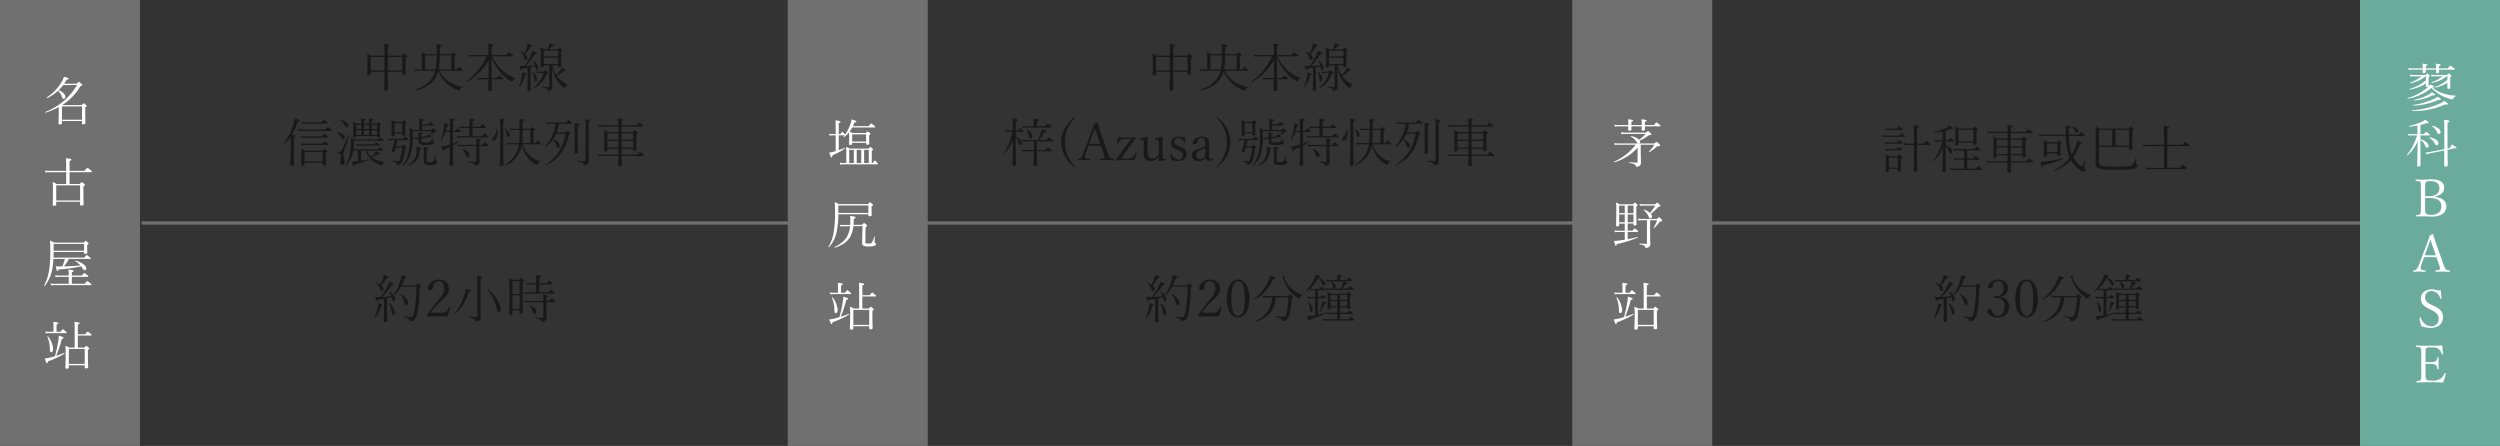 <svg xmlns="http://www.w3.org/2000/svg" viewBox="0 0 768 137"><rect x="0" y="0" width="768" height="137" fill="#333333" stroke="none"/><path fill="none" stroke="#707070" d="M43.5 68.5h686"/><path d="M123.566 22.05v.592c0 .288.128.368.432.368.432 0 .64-.128.64-.432 0-.256-.048-1.136-.048-3.408v-1.32c.4-.256.464-.336.464-.448 0-.08-.032-.176-.272-.384-.528-.448-.624-.48-.7-.48s-.16.032-.624.56h-4.32v-2.716c.5-.224.56-.3.56-.432 0-.224-.192-.272-1.68-.432.048.528.08 1.216.1 3.584h-4.088a8.921 8.921 0 00-1.232-.64 26.385 26.385 0 01.08 2.848c0 2.272-.064 3.168-.064 3.488 0 .288.128.368.432.368.432 0 .64-.128.64-.432v-.684h4.224c-.016 3.9-.08 5.1-.08 5.456 0 .272.128.4.48.4.464 0 .688-.144.688-.5 0-.416-.048-1.488-.064-5.36zm-4.432-.4v-4.148h4.432v4.148zm-1.024 0h-4.224v-4.148h4.224zm23.872.1c.16 0 .208-.064.208-.16 0-.08-.048-.176-.32-.432-.592-.544-.72-.624-.8-.624-.1 0-.208.112-.768.816h-.656v-4.024c.368-.224.432-.3.432-.432 0-.08-.048-.176-.256-.352-.5-.4-.592-.432-.672-.432s-.16.048-.592.512h-3.44c0-.96.016-1.6.016-2.16.416-.192.48-.288.48-.432 0-.192-.144-.272-1.6-.464a15.471 15.471 0 01.112 2.816v.24h-3.44a11.191 11.191 0 00-1.152-.592c.064.816.064 1.44.064 2.384v2.928h-.976a7.294 7.294 0 01-1.28-.112l.16.608a5.483 5.483 0 011.12-.1h5.056a6.839 6.839 0 01-1.12 2.432c-1.04 1.44-2.384 2.48-5.1 3.44-.1.032-.016.24.08.224 3.088-.752 4.752-1.824 5.984-3.5a7.034 7.034 0 001.132-2.464 10.751 10.751 0 002.576 3.728 9.968 9.968 0 003.216 2.032 2.553 2.553 0 00.592.192c.112 0 .192-.064.256-.24.176-.464.336-.576.688-.656.1-.016.128-.176.032-.192a10.385 10.385 0 01-4.256-1.76 8.826 8.826 0 01-2.768-3.232zm-7.216-.4a22.757 22.757 0 00.352-4.3v-.028h3.536v4.32zm-4.192 0v-4.328h3.536a23.991 23.991 0 01-.11 2.628 12.362 12.362 0 01-.24 1.7zm19.472-4.44H145.2a6.382 6.382 0 01-1.328-.112l.144.608a6.207 6.207 0 011.184-.1h4.288a18.506 18.506 0 01-6.192 7.648c-.08.048.064.24.144.192a16.792 16.792 0 006.688-6.72l-.1 5.536h-2.192a5.324 5.324 0 01-1.2-.112l.16.608a5.37 5.37 0 011.088-.1h2.144a296.262 296.262 0 00-.064 3.232c0 .272.128.4.464.4.448 0 .688-.144.688-.464 0-.288-.016-1.04-.048-3.168h3.232c.16 0 .208-.064.208-.144 0-.1-.048-.176-.336-.416-.624-.528-.768-.608-.848-.608s-.192.08-.752.768h-1.5c-.032-2.144-.064-4.288-.112-6.432a16.829 16.829 0 002.416 4.32 14.628 14.628 0 003.264 2.912 2.01 2.01 0 00.64.32c.1 0 .16-.08.208-.208.208-.512.384-.64.72-.72.08-.016.112-.128.032-.16a12.271 12.271 0 01-4.256-2.7 13.812 13.812 0 01-2.754-3.98h6.224c.16 0 .224-.048.224-.16 0-.08-.064-.16-.4-.448-.72-.592-.848-.656-.928-.656-.1 0-.192.064-.832.864h-4.48v-2.624c.464-.224.544-.32.544-.448 0-.176-.224-.288-1.616-.432a30.407 30.407 0 01.08 3.3zm19.5 3.728a10.683 10.683 0 001.472 3.872 9.354 9.354 0 001.94 2.24c.272.208.4.256.464.256.1 0 .16-.032.224-.208.16-.432.288-.576.608-.672.08-.016.112-.128.048-.16a8.6 8.6 0 01-2.768-2.016 6.653 6.653 0 01-.512-.624 11.612 11.612 0 002.112-1.5c.464.048.608-.032.608-.192 0-.144-.16-.3-1.152-.912a5.2 5.2 0 01-.64 1.088 6.879 6.879 0 01-1.1 1.264 9.69 9.69 0 01-1.188-3.024h1.792v.24c0 .256.112.336.4.336.384 0 .56-.1.56-.4 0-.24-.048-1.056-.048-3.088V15.87c.368-.24.4-.3.4-.416 0-.08-.032-.16-.272-.368-.448-.384-.512-.416-.592-.416s-.128.032-.576.512h-2.608a9.89 9.89 0 00.832-.976c.48-.064.608-.16.608-.3 0-.16-.24-.272-1.424-.592a4.674 4.674 0 01-.1.7 9.246 9.246 0 01-.352 1.168h-1.12a5.839 5.839 0 00-1.136-.576 18.9 18.9 0 01.1 2.64c0 2.176-.064 2.848-.064 3.136 0 .256.128.32.384.32.384 0 .576-.1.576-.384v-.268h1.712v6.416a.238.238 0 01-.272.272c-.288 0-.8-.032-1.776-.112-.1 0-.112.208-.016.224 1.184.24 1.488.432 1.552.816.032.224.08.24.24.24a1.575 1.575 0 00.736-.224.989.989 0 00.48-.912c0-.544-.048-2.016-.1-4.448zm1.9-.992h-4.432v-1.92h4.432zm0-2.32h-4.432v-1.744h4.432zm-9.344 7.152c0 1.872-.08 2.88-.08 3.152 0 .256.112.368.432.368.384 0 .576-.144.576-.448 0-.384-.048-1.664-.048-3.408v-3.44c.464-.1.944-.208 1.408-.32a4.093 4.093 0 01.08.432c.064.5.208.656.432.656.272 0 .464-.288.464-.64a3.033 3.033 0 00-1.552-2.192c-.08-.048-.192.032-.144.112a4.567 4.567 0 01.624 1.3c-.88.112-1.792.16-2.688.192a21.6 21.6 0 002.7-3.6c.448 0 .576-.1.576-.24 0-.16-.24-.3-1.3-.832a6.864 6.864 0 01-.512 1.376 21.2 21.2 0 01-1.92 3.3c-.24.016-.48.016-.736.016a6.483 6.483 0 01-.832-.048c.192 1.152.272 1.344.416 1.344.112 0 .208-.08.32-.432.608-.08 1.2-.16 1.776-.256zm-1.048-8.048a5.227 5.227 0 00-1.12-.576c-.08-.032-.16.1-.1.144a3.841 3.841 0 011.236 1.872c.144.464.256.528.5.528s.448-.224.448-.592a1.636 1.636 0 00-.688-1.168 15.742 15.742 0 001.6-2.3c.48-.032.576-.128.576-.272 0-.16-.24-.288-1.376-.72a8.1 8.1 0 01-.32 1.264 15.219 15.219 0 01-.756 1.82zm2.48 5.824a4.892 4.892 0 01.576 2.128c.032.48.128.688.384.688.3 0 .512-.256.512-.736a2.99 2.99 0 00-1.312-2.176c-.08-.048-.208.016-.16.092zm-3.968 4.464a9.369 9.369 0 001.712-3.616c.368-.08.48-.176.48-.272 0-.192-.144-.24-1.3-.608a9.709 9.709 0 01-.208 1.552 16.71 16.71 0 01-.88 2.848c-.028.096.13.176.196.096zm5.376-4.208a5.3 5.3 0 01.976-.1h1.072a8.506 8.506 0 01-3.088 4.5c-.08.064.048.256.128.208a7.745 7.745 0 003.888-4.448c.352-.112.432-.144.432-.272 0-.064-.016-.144-.288-.384-.448-.384-.528-.432-.608-.432s-.176.048-.512.432H165.9a4.9 4.9 0 01-1.12-.112zm-65.824 27.5v.56c0 .224.112.3.4.3.416 0 .624-.1.624-.416 0-.176-.048-.9-.048-2.56v-.928c.384-.24.416-.32.416-.416 0-.08-.016-.144-.256-.352-.464-.4-.56-.432-.64-.432s-.144.032-.592.512h-5.376a6.024 6.024 0 00-1.152-.592 20.265 20.265 0 01.064 2.1c0 1.92-.032 2.544-.032 2.784 0 .272.1.336.4.336.4 0 .608-.112.608-.4v-.5zm0-.4h-5.584v-2.932h5.584zM90.3 42.086c.416-.176.48-.272.48-.384 0-.176-.16-.256-1.072-.416a18.467 18.467 0 001.744-3.856c.512-.112.656-.176.656-.336 0-.192-.32-.336-1.584-.672a12.169 12.169 0 01-.448 1.92 19.038 19.038 0 01-2.944 5.824c-.064.08.128.224.192.16a14.168 14.168 0 002.016-2.432c0 .976-.016 2.016-.016 2.992-.064 4.272-.1 5.344-.1 5.632s.112.416.464.416c.416 0 .608-.16.608-.5zm2.544-4a4.371 4.371 0 01.976-.1h6.672c.144 0 .208-.048.208-.144s-.048-.176-.352-.432c-.64-.528-.736-.576-.816-.576-.1 0-.176.048-.784.752h-4.926a5.805 5.805 0 01-1.136-.112zm-1.28 2.208a6.161 6.161 0 011.072-.08h9.168c.16 0 .224-.048.224-.16 0-.08-.048-.176-.4-.448-.688-.56-.768-.624-.848-.624-.1 0-.176.064-.816.832h-7.342a5.423 5.423 0 01-1.216-.128zm.992 2.112a5.436 5.436 0 01.976-.1h7.058c.176 0 .224-.048.224-.144s-.048-.16-.336-.4c-.656-.544-.752-.576-.832-.576s-.176.032-.752.72h-5.36a5.732 5.732 0 01-1.136-.1zm.016 2.208a5.342 5.342 0 01.976-.08h7.072c.16 0 .208-.064.208-.16s-.048-.176-.352-.416c-.624-.512-.72-.56-.8-.56-.1 0-.176.048-.752.736H93.55a5.542 5.542 0 01-1.136-.1zm16.944-6.64a5.609 5.609 0 00-1.04-.5 20 20 0 01.08 2.368c0 1.424-.048 1.872-.048 2.032 0 .224.112.32.368.32.336 0 .528-.112.528-.368v-.032h6.416c0 .256.128.352.384.352.352 0 .512-.112.512-.416 0-.16-.048-.72-.048-2.24v-.84c.32-.224.384-.288.384-.4 0-.08-.048-.176-.256-.352-.416-.336-.5-.368-.576-.368s-.144.048-.512.448h-1.534v-.88c.368-.144.448-.24.448-.32 0-.144-.16-.24-1.312-.384a13.635 13.635 0 01.064 1.584h-1.568v-.88c.368-.16.448-.24.448-.32 0-.144-.176-.24-1.312-.384a13.814 13.814 0 01.064 1.584zm4.656 3.424V40.05h1.648v1.344zm-.8 0h-1.566V40.05h1.568zm-2.368 0h-1.6V40.05h1.6zm3.17-1.748v-1.28h1.648v1.28zm-.8 0h-1.568v-1.28h1.568zm-2.368 0h-1.6v-1.28h1.6zm-.1 6.608h1.424a6.787 6.787 0 002.08 3.136 8.624 8.624 0 002.4 1.264 1.663 1.663 0 00.5.112c.1 0 .144-.048.208-.224.16-.448.336-.56.672-.624a.09.09 0 000-.176 8.711 8.711 0 01-3.456-1.056 3.105 3.105 0 01-.464-.336 8.977 8.977 0 001.68-.944c.432.048.64-.016.64-.144s-.192-.288-1.136-.816a3.232 3.232 0 01-.4.64 9.537 9.537 0 01-1.008 1.072 5.765 5.765 0 01-1.36-1.9h4.914c.144 0 .208-.048.208-.144s-.048-.144-.16-.24c-.672-.56-.784-.64-.88-.64s-.176.08-.64.624h-7.52a14.753 14.753 0 00.112-1.744v-.88h8.91c.144 0 .208-.048.208-.144s-.048-.176-.288-.368c-.576-.432-.672-.464-.768-.464s-.16.048-.624.576h-7.312a9.27 9.27 0 00-1.136-.544 12.078 12.078 0 01.08 1.824 14.165 14.165 0 01-.352 3.392 9.49 9.49 0 01-1.3 3.184c-.048.08.112.208.176.144a8.6 8.6 0 001.872-3.136 13.518 13.518 0 00.352-1.44h1.472v3.216c-.256.048-.5.064-.736.1a7.077 7.077 0 01-1.088.048c.288 1.216.368 1.36.5 1.36.112 0 .208-.144.3-.48a21.586 21.586 0 004.34-1.456c.08-.048.032-.208-.064-.192a22.46 22.46 0 01-2.352.5zm-1.3-1.44a4.948 4.948 0 011.072-.1h5.672c.144 0 .208-.048.208-.16 0-.064-.064-.16-.24-.3-.544-.432-.64-.48-.72-.48s-.16.064-.608.544h-4.3a6.3 6.3 0 01-1.232-.112zm-5.096-7.768a3.775 3.775 0 011.456 1.648c.176.368.288.5.512.5a.57.57 0 00.528-.624c0-.768-.976-1.456-2.416-1.7-.096-.024-.16.124-.08.176zm-1.04 3.728a3.391 3.391 0 011.376 1.568c.144.368.3.5.512.5a.576.576 0 00.528-.64c0-.688-.976-1.392-2.336-1.6-.096-.024-.16.12-.08.168zm3.744.432c-.864 2.08-1.568 3.584-2.24 4.88-.272.512-.512.576-.784.576a5.968 5.968 0 01-.7-.064c-.1-.016-.128.192-.032.224 1.024.272 1.216.5 1.216 1.408 0 .592-.112 1.3-.112 1.616 0 .56.24.848.56.848.448 0 .768-.3.768-.976 0-.768-.416-1.5-.416-2.3a2.868 2.868 0 01.176-.832c.656-1.84 1.184-3.36 1.76-5.3.028-.1-.164-.18-.196-.084zm21.586-1.3h-1.874a6.342 6.342 0 00-1.12-.608 26.425 26.425 0 01.08 2.9 20.39 20.39 0 01-.464 5.008 9.361 9.361 0 01-1.76 3.552c-.064.08.1.208.176.144a8.083 8.083 0 002.3-3.44 16.894 16.894 0 00.656-5.7V40.31h5.776a3.755 3.755 0 01-.384 1.024c-.048.08.08.176.16.128a5.375 5.375 0 00.816-.656.616.616 0 01.384-.208c.384-.016.464-.1.464-.256a.631.631 0 00-.24-.416c-.4-.416-.544-.512-.656-.512-.08 0-.224.08-.576.5h-2.844v-1.348h3.376c.144 0 .208-.048.208-.16 0-.08-.064-.16-.3-.384-.608-.5-.688-.544-.784-.544-.08 0-.16.048-.672.688h-1.828v-.88c.432-.192.512-.288.512-.4 0-.16-.176-.256-1.488-.4a11.911 11.911 0 01.08 1.488zm-3.57 3.14c.16 0 .208-.048.208-.16 0-.1-.048-.176-.288-.368-.576-.464-.688-.512-.768-.512-.1 0-.176.048-.672.64h-3.264a5.805 5.805 0 01-1.136-.112l.16.608a5.879 5.879 0 01.976-.1h.784a19.619 19.619 0 01-.9 3.168 1.058 1.058 0 00-.1.352c0 .128.144.208.464.208.256 0 .416-.032.48-.208.128-.352.256-.768.384-1.2h1.952a17.139 17.139 0 01-.672 3.68c-.144.384-.272.5-.608.5a11.89 11.89 0 01-1.568-.176c-.1-.016-.112.192-.016.224 1.024.32 1.216.5 1.264.832.016.16.08.24.24.24a1.491 1.491 0 00.816-.256 2.124 2.124 0 00.72-1.072 15.541 15.541 0 00.688-3.712c.352-.192.416-.256.416-.352 0-.08-.032-.176-.256-.368-.4-.368-.512-.416-.592-.416s-.144.048-.544.48h-1.72a19.727 19.727 0 00.464-1.92zm2.832-.8a6.439 6.439 0 01-1.024.016l.208.576a4.706 4.706 0 01.864-.192l.448-.064c0 .544-.016.7-.016.832 0 .832.432 1.12 2.1 1.12a7.279 7.279 0 002.1-.192c.4-.112.608-.3.608-.56a.286.286 0 00-.24-.32c-.176-.048-.24-.112-.24-.256 0-.16 0-.4.016-.768 0-.1-.144-.1-.176 0-.192.688-.336.976-.528 1.12-.192.128-.528.208-1.52.208-1.1 0-1.248-.1-1.248-.464v-.816l2.816-.368c.144-.016.224-.1.224-.176 0-.1-.048-.16-.24-.288-.48-.336-.656-.4-.752-.4-.08 0-.16.08-.5.624l-1.552.192v-.724c.384-.144.48-.24.48-.336 0-.144-.208-.24-1.392-.336a10.858 10.858 0 01.064 1.5zm-4.48-1.264v.364c0 .224.128.288.4.288.336 0 .528-.1.528-.352 0-.16-.032-.8-.032-2.336v-.864c.352-.208.416-.288.416-.384 0-.08-.064-.16-.288-.368-.384-.336-.48-.368-.56-.368s-.128.032-.528.464h-2.208a8.448 8.448 0 00-1.072-.544 18.017 18.017 0 01.08 2.08c0 1.776-.048 2.352-.048 2.592 0 .208.1.288.384.288.352 0 .56-.1.56-.368v-.5zm0-.4h-2.368V37.83h2.368zm7.488 5.324c.448-.192.512-.272.512-.4 0-.16-.176-.256-1.456-.4a25.854 25.854 0 01.08 2.608c0 1.28-.032 1.6-.032 1.744 0 .9.368 1.248 1.888 1.248a4.425 4.425 0 001.7-.24c.336-.128.5-.336.5-.592a.387.387 0 00-.24-.4c-.16-.064-.176-.144-.176-.336 0-.4.048-.88.064-1.312 0-.1-.176-.128-.192-.032a5.23 5.23 0 01-.592 1.728c-.192.208-.384.3-1.04.3-.9 0-1.008-.128-1.008-.464zm-5.728 5.024c2.416-.864 3.5-2.256 3.584-5.088.336-.128.448-.208.448-.336 0-.192-.432-.288-1.456-.416a4.556 4.556 0 01.064.816 4.814 4.814 0 01-2.752 4.832c-.08.048.016.224.112.192zm18.864-9.12h-2.672a6.121 6.121 0 01-1.168-.112l.16.608a5.505 5.505 0 011.008-.1h8.336c.16 0 .224-.048.224-.144 0-.08-.048-.16-.336-.4-.672-.56-.768-.608-.848-.608-.1 0-.176.048-.768.752h-2.976v-2.48h3.968c.16 0 .208-.048.208-.144 0-.08-.048-.16-.32-.4-.64-.544-.72-.592-.816-.592s-.16.048-.768.736h-2.272v-1.644c.464-.192.56-.3.56-.432 0-.176-.192-.272-1.6-.448a16.393 16.393 0 01.08 1.9v.624h-2.032a5.385 5.385 0 01-1.1-.112l.16.608a5.706 5.706 0 01.96-.1h2.016zm-5.056-1.664v-2.928c.464-.192.56-.3.56-.416 0-.192-.176-.256-1.584-.432.048.5.08 1.232.08 3.776h-1.248c.128-.448.256-.912.368-1.424.4-.1.5-.16.5-.288 0-.192-.384-.3-1.376-.576a9.706 9.706 0 01-.128 1.5 16.833 16.833 0 01-.912 3.568c-.032.1.144.176.192.1a11.205 11.205 0 001.228-2.48h1.376v3.872c-.608.192-1.216.368-1.808.5a6 6 0 01-.864.112c.384 1.136.544 1.36.688 1.36.128 0 .208-.112.272-.544a21.952 21.952 0 001.7-.7c-.016 3.776-.064 5.008-.064 5.456 0 .24.112.368.432.368.416 0 .64-.144.64-.48 0-.448-.032-1.808-.048-5.808a17.536 17.536 0 001.946-1.192c.08-.048-.016-.224-.1-.176a25.37 25.37 0 01-1.856.768V40.55h2.192c.16 0 .208-.048.208-.16 0-.08-.032-.176-.256-.368-.544-.464-.624-.512-.72-.512s-.16.048-.624.64zm2.464 4.352a4.778 4.778 0 01-1.1-.128l.16.608a5.287 5.287 0 01.96-.08h4.7v4.528c0 .176-.1.256-.288.256-.4 0-1.056-.032-2.064-.112-.1 0-.112.192-.016.208 1.28.288 1.664.464 1.744.864.048.224.08.256.256.256a1.533 1.533 0 00.88-.256 1.111 1.111 0 00.512-.992c0-.56-.08-1.2-.08-3.584v-1.168h2.544c.144 0 .208-.064.208-.16 0-.08-.048-.176-.3-.416-.592-.512-.7-.576-.816-.576-.08 0-.208.08-.736.752h-.9v-1.168c.432-.176.528-.272.528-.384 0-.192-.256-.272-1.552-.416a11.2 11.2 0 01.08 1.968zm.368 1.376a3.9 3.9 0 011.152 1.872c.112.464.256.576.528.576.352 0 .56-.272.56-.672 0-.7-.656-1.456-2.144-1.92-.078-.016-.16.096-.096.144zm23.984-1.52c.16 0 .224-.048.224-.144 0-.08-.048-.192-.3-.432-.56-.544-.688-.624-.768-.624-.1 0-.176.112-.688.8h-.534v-3.68c.4-.288.432-.352.432-.448 0-.08-.032-.176-.288-.384-.416-.352-.512-.4-.592-.4s-.144.048-.608.512h-2.272V37.35c.4-.176.464-.272.464-.4 0-.208-.128-.272-1.536-.432a20.61 20.61 0 01.1 3.04h-1.616a8.046 8.046 0 01-1.344-.1l.176.608a5.361 5.361 0 011.168-.112h1.616v.64a27.713 27.713 0 01-.16 3.36h-2.672a6.37 6.37 0 01-1.2-.1l.16.592a6.281 6.281 0 011.04-.1h2.608a7.98 7.98 0 01-.928 2.816 8.59 8.59 0 01-3.328 3.424c-.08.048.016.24.112.208a8.031 8.031 0 004.032-3.424 7.473 7.473 0 001.04-2.8 9.546 9.546 0 001.76 3.776 9.059 9.059 0 002.336 2.048 1.5 1.5 0 00.576.256c.1 0 .16-.032.224-.176.208-.528.352-.656.736-.72.1-.016.128-.16.032-.176a7.436 7.436 0 01-3.344-1.872 7.549 7.549 0 01-2.064-3.36zm-5.568-.4a25.629 25.629 0 00.16-2.768c0-.464 0-.864.016-1.232h2.368v4zm-5.328-4.272a3.381 3.381 0 01.592 1.808c.032.4.112.544.416.544.272 0 .464-.208.464-.608a2.331 2.331 0 00-1.312-1.856c-.08-.048-.208.032-.16.112zm-2.528.144a3.255 3.255 0 01-1.024 2.256.7.7 0 00-.32.576.5.5 0 00.464.512c.688 0 1.2-.832 1.2-2.176a6.532 6.532 0 00-.112-1.184c-.016-.096-.192-.08-.208.016zm2.064-2.528c.464-.192.56-.288.56-.416 0-.192-.16-.24-1.6-.432a51.556 51.556 0 01.1 5.376c0 6.448-.08 8.256-.08 8.784 0 .272.128.384.448.384.432 0 .64-.144.64-.48 0-.544-.064-2.384-.064-8.544zm19.152 3.824c-1.024 4.48-2.64 7.1-6.08 9.456-.08.048.048.24.128.192 3.9-1.952 5.872-4.672 6.944-9.344.368-.16.448-.256.448-.368 0-.08-.016-.192-.224-.368-.512-.464-.608-.5-.688-.5s-.144.048-.592.528h-2.688c.112-.32.224-.624.336-.944a17.118 17.118 0 00.4-1.744h3.872c.16 0 .224-.064.224-.144 0-.1-.032-.176-.368-.448-.672-.544-.8-.576-.88-.576s-.176.048-.784.768h-4.7a7.108 7.108 0 01-1.28-.1l.16.608a5.32 5.32 0 011.12-.112h1.584a13.853 13.853 0 01-3.2 7.056c-.064.08.08.224.16.16a10.475 10.475 0 002.176-2.288 3.693 3.693 0 011.184 1.872c.128.416.3.528.528.528.256 0 .448-.272.448-.608 0-.64-.672-1.488-2.032-1.984a9.047 9.047 0 00.88-1.648zm3.712-2.5c.464-.208.528-.3.528-.416 0-.208-.176-.288-1.536-.432.064.544.08 1.472.08 4.288 0 3.408-.08 4.512-.08 4.832 0 .272.112.384.448.384.416 0 .64-.144.64-.464 0-.368-.08-1.568-.08-5.344zm3.36-1.152c.448-.192.528-.3.528-.432 0-.192-.16-.256-1.584-.432a24.177 24.177 0 01.1 3.36v9.232c0 .208-.1.288-.288.288-.416 0-.976-.032-2.08-.144-.1-.016-.112.24-.016.256 1.424.272 1.7.48 1.776.912.048.224.1.24.256.24a1.714 1.714 0 00.8-.224 1.123 1.123 0 00.592-1.056c0-.88-.08-2.512-.08-6.576zm13.68 8.24v.3c0 .272.144.336.432.336.416 0 .592-.112.592-.448 0-.208-.064-1.088-.064-3.312v-1.304c.384-.256.448-.336.448-.448 0-.1-.048-.176-.288-.368-.5-.416-.56-.448-.64-.448s-.144.032-.576.528h-3.488v-1.664h6.464c.16 0 .208-.048.208-.144 0-.08-.048-.192-.368-.448-.688-.56-.784-.592-.88-.592s-.16.048-.8.784h-4.624v-1.264c.464-.192.544-.288.544-.416 0-.192-.192-.272-1.584-.432a14.96 14.96 0 01.1 2.112h-4.848a6.533 6.533 0 01-1.344-.112l.176.608a7.189 7.189 0 011.168-.1h4.848v1.668h-3.236a8.177 8.177 0 00-1.184-.592 20.707 20.707 0 01.08 2.56c0 2.528-.048 3.312-.048 3.68 0 .24.1.336.416.336.4 0 .576-.112.576-.432v-.384h3.376c0 .608-.016 1.2-.016 1.808h-5.008a6.718 6.718 0 01-1.36-.1l.16.592a7.536 7.536 0 011.184-.1h5.024c-.032 1.792-.064 2.48-.064 2.752 0 .288.144.4.448.4.448 0 .672-.144.672-.464 0-.3-.032-1.024-.048-2.688h6.736c.16 0 .208-.048.208-.144 0-.08-.032-.176-.368-.448-.752-.576-.848-.624-.928-.624-.1 0-.24.1-.816.816h-4.832c-.016-.608-.016-1.2-.016-1.808zm-3.568-.4c-.016-.672-.016-1.36-.016-2.032h3.584v2.032zm-4.352 0v-2.028h3.392c0 .672-.016 1.36-.016 2.032zm4.336-2.432V40.95h3.584v1.936zm-.944 0h-3.392V40.95h3.392zM364.816 22.05v.592c0 .288.128.368.432.368.432 0 .64-.128.64-.432 0-.256-.048-1.136-.048-3.408v-1.32c.4-.256.464-.336.464-.448 0-.08-.032-.176-.272-.384-.528-.448-.624-.48-.7-.48s-.16.032-.624.56h-4.32v-2.716c.5-.224.56-.3.56-.432 0-.224-.192-.272-1.68-.432.048.528.08 1.216.1 3.584h-4.088a8.921 8.921 0 00-1.232-.64 26.385 26.385 0 01.08 2.848c0 2.272-.064 3.168-.064 3.488 0 .288.128.368.432.368.432 0 .64-.128.64-.432v-.684h4.224c-.016 3.9-.08 5.1-.08 5.456 0 .272.128.4.48.4.464 0 .688-.144.688-.5 0-.416-.048-1.488-.064-5.36zm-4.432-.4v-4.148h4.432v4.148zm-1.024 0h-4.224v-4.148h4.224zm23.872.1c.16 0 .208-.064.208-.16 0-.08-.048-.176-.32-.432-.592-.544-.72-.624-.8-.624-.1 0-.208.112-.768.816h-.652v-4.024c.368-.224.432-.3.432-.432 0-.08-.048-.176-.256-.352-.5-.4-.592-.432-.672-.432s-.16.048-.592.512h-3.44c0-.96.016-1.6.016-2.16.416-.192.48-.288.48-.432 0-.192-.144-.272-1.6-.464a15.471 15.471 0 01.112 2.816v.24h-3.44a11.191 11.191 0 00-1.152-.592c.064.816.064 1.44.064 2.384v2.928h-.976a7.294 7.294 0 01-1.28-.112l.16.608a5.483 5.483 0 011.12-.1h5.056a6.839 6.839 0 01-1.12 2.432c-1.04 1.44-2.384 2.48-5.1 3.44-.1.032-.016.24.08.224 3.088-.752 4.752-1.824 5.984-3.5a7.034 7.034 0 001.124-2.464 10.751 10.751 0 002.576 3.728 9.968 9.968 0 003.224 2.032 2.553 2.553 0 00.592.192c.112 0 .192-.064.256-.24.176-.464.336-.576.688-.656.1-.016.128-.176.032-.192a10.385 10.385 0 01-4.256-1.76 8.826 8.826 0 01-2.772-3.232zm-7.216-.4a22.757 22.757 0 00.352-4.3v-.028h3.532v4.32zm-4.192 0v-4.328h3.536a23.991 23.991 0 01-.112 2.628 12.362 12.362 0 01-.24 1.7zm19.476-4.44h-4.848a6.382 6.382 0 01-1.328-.112l.144.608a6.207 6.207 0 011.184-.1h4.288a18.506 18.506 0 01-6.192 7.648c-.08.048.064.24.144.192a16.792 16.792 0 006.688-6.72l-.1 5.536h-2.192a5.324 5.324 0 01-1.2-.112l.16.608a5.37 5.37 0 011.088-.1h2.144a296.262 296.262 0 00-.064 3.232c0 .272.128.4.464.4.448 0 .688-.144.688-.464 0-.288-.016-1.04-.048-3.168h3.232c.16 0 .208-.064.208-.144 0-.1-.048-.176-.336-.416-.624-.528-.768-.608-.848-.608s-.192.08-.752.768h-1.5c-.032-2.144-.064-4.288-.112-6.432a16.829 16.829 0 002.416 4.32 14.628 14.628 0 003.264 2.912 2.01 2.01 0 00.64.32c.1 0 .16-.08.208-.208.208-.512.384-.64.72-.72.08-.016.112-.128.032-.16a12.271 12.271 0 01-4.256-2.7 13.812 13.812 0 01-2.756-3.98h6.22c.16 0 .224-.048.224-.16 0-.08-.064-.16-.4-.448-.72-.592-.848-.656-.928-.656-.1 0-.192.064-.832.864h-4.48v-2.624c.464-.224.544-.32.544-.448 0-.176-.224-.288-1.616-.432a30.407 30.407 0 01.08 3.3zm19.5 3.728a10.683 10.683 0 001.472 3.872 9.354 9.354 0 001.936 2.24c.272.208.4.256.464.256.1 0 .16-.032.224-.208.16-.432.288-.576.608-.672.08-.016.112-.128.048-.16a8.6 8.6 0 01-2.768-2.016 6.653 6.653 0 01-.512-.624 11.612 11.612 0 002.112-1.5c.464.048.608-.032.608-.192 0-.144-.16-.3-1.152-.912a5.2 5.2 0 01-.64 1.088 6.879 6.879 0 01-1.1 1.264 9.69 9.69 0 01-1.188-3.024h1.788v.24c0 .256.112.336.4.336.384 0 .56-.1.56-.4 0-.24-.048-1.056-.048-3.088V15.87c.368-.24.4-.3.4-.416 0-.08-.032-.16-.272-.368-.448-.384-.512-.416-.592-.416s-.128.032-.576.512h-2.608a9.89 9.89 0 00.832-.976c.48-.064.608-.16.608-.3 0-.16-.24-.272-1.424-.592a4.674 4.674 0 01-.1.7 9.246 9.246 0 01-.352 1.168h-1.12a5.839 5.839 0 00-1.136-.576 18.9 18.9 0 01.1 2.64c0 2.176-.064 2.848-.064 3.136 0 .256.128.32.384.32.384 0 .576-.1.576-.384v-.268h1.712v6.416a.238.238 0 01-.272.272c-.288 0-.8-.032-1.776-.112-.1 0-.112.208-.016.224 1.184.24 1.488.432 1.552.816.032.224.08.24.24.24a1.575 1.575 0 00.736-.224.989.989 0 00.48-.912c0-.544-.048-2.016-.1-4.448zm1.9-.992h-4.432v-1.92h4.432zm0-2.32h-4.432v-1.744h4.432zm-9.344 7.152c0 1.872-.08 2.88-.08 3.152 0 .256.112.368.432.368.384 0 .576-.144.576-.448 0-.384-.048-1.664-.048-3.408v-3.44c.464-.1.944-.208 1.408-.32a4.093 4.093 0 01.08.432c.064.5.208.656.432.656.272 0 .464-.288.464-.64a3.033 3.033 0 00-1.552-2.192c-.08-.048-.192.032-.144.112a4.567 4.567 0 01.624 1.3c-.88.112-1.792.16-2.688.192a21.6 21.6 0 002.7-3.6c.448 0 .576-.1.576-.24 0-.16-.24-.3-1.3-.832a6.864 6.864 0 01-.512 1.376 21.2 21.2 0 01-1.92 3.3c-.24.016-.48.016-.736.016a6.483 6.483 0 01-.832-.048c.192 1.152.272 1.344.416 1.344.112 0 .208-.08.32-.432.608-.08 1.2-.16 1.776-.256zM402.3 16.43a5.227 5.227 0 00-1.12-.576c-.08-.032-.16.1-.1.144a3.841 3.841 0 011.24 1.872c.144.464.256.528.5.528s.448-.224.448-.592a1.636 1.636 0 00-.688-1.168 15.742 15.742 0 001.6-2.3c.48-.032.576-.128.576-.272 0-.16-.24-.288-1.376-.72a8.1 8.1 0 01-.32 1.264 15.219 15.219 0 01-.76 1.82zm2.48 5.824a4.892 4.892 0 01.576 2.128c.032.48.128.688.384.688.3 0 .512-.256.512-.736a2.99 2.99 0 00-1.312-2.176c-.076-.048-.204.016-.156.092zm-3.968 4.464a9.369 9.369 0 001.712-3.616c.368-.08.48-.176.48-.272 0-.192-.144-.24-1.3-.608a9.709 9.709 0 01-.208 1.552 16.71 16.71 0 01-.88 2.848c-.024.096.136.176.2.096zm5.376-4.208a5.3 5.3 0 01.976-.1h1.072a8.506 8.506 0 01-3.088 4.5c-.08.064.048.256.128.208a7.745 7.745 0 003.888-4.448c.352-.112.432-.144.432-.272 0-.064-.016-.144-.288-.384-.448-.384-.528-.432-.608-.432s-.176.048-.512.432h-1.04a4.9 4.9 0 01-1.12-.112zm-94.156 17.976h2.16c.144 0 .208-.048.208-.144 0-.08-.048-.16-.224-.336-.608-.512-.688-.56-.768-.56s-.16.032-.592.64h-.784v-2.8c.48-.208.576-.32.576-.432 0-.208-.224-.32-1.6-.464a16.313 16.313 0 01.08 2.144v1.552h-1.2a5.732 5.732 0 01-1.136-.1l.144.576a6.3 6.3 0 011.008-.08h1.1a18.367 18.367 0 01-2.5 6.5c-.048.08.112.224.176.144a12.057 12.057 0 002.48-4.176c-.064 5.52-.144 7.248-.144 7.664 0 .256.144.368.448.368.4 0 .624-.128.624-.448 0-.448-.064-2.16-.064-8v-.256a3.5 3.5 0 01.928 1.824c.064.336.208.464.432.464a.534.534 0 00.48-.592c0-.64-.672-1.472-1.84-2.016zm6.512 2.912h4.672c.16 0 .208-.048.208-.16 0-.1-.032-.176-.352-.448-.592-.512-.72-.576-.8-.576-.1 0-.192.064-.768.784h-2.288a20.828 20.828 0 001.648-2.384c.464-.016.576-.112.576-.24 0-.192-.256-.3-1.424-.768a6.587 6.587 0 01-.272 1.12 16.379 16.379 0 01-.944 2.272h-3.952a4.326 4.326 0 01-1.072-.112l.176.608a3.664 3.664 0 01.864-.1h2.768v2.676h-2.512a5.324 5.324 0 01-1.2-.112l.16.608a5.022 5.022 0 011.04-.1h2.512v.832c0 2.016-.064 2.96-.064 3.3 0 .272.128.384.448.384.416 0 .64-.16.64-.464 0-.336-.064-1.248-.064-3.216v-.832h4.384c.144 0 .208-.048.208-.144 0-.08-.032-.176-.352-.448-.624-.528-.752-.576-.832-.576-.1 0-.176.048-.768.768h-2.64zm-.96-4.624h-2.416a6 6 0 01-1.168-.112l.16.592a8.185 8.185 0 011.008-.08h7.732c.16 0 .208-.048.208-.16 0-.08-.064-.16-.336-.4-.656-.576-.768-.608-.848-.608s-.176.032-.752.768h-2.612v-1.472c.5-.208.56-.32.56-.432 0-.192-.192-.288-1.616-.448a10.22 10.22 0 01.08 1.312zm-2.3 1.04a3.93 3.93 0 01.784 2.176c.032.384.176.544.416.544.368 0 .608-.272.608-.72a2.8 2.8 0 00-1.664-2.128c-.084-.048-.196.048-.148.128zm14.848-3.856a10.976 10.976 0 00-3.072 3.52 8.9 8.9 0 000 8.352 10.976 10.976 0 003.072 3.52.258.258 0 00.144.048c.048 0 .1-.064.1-.112a.162.162 0 00-.064-.112 10.436 10.436 0 010-15.04.145.145 0 00.048-.112.1.1 0 00-.1-.1.3.3 0 00-.132.036zm8.748 10.832a4.549 4.549 0 01.368 1.36c0 .432-.144.592-1.232.672-.112.016-.144.048-.144.208 0 .176.032.208.144.208.608-.016 1.424-.048 2.048-.048.64 0 1.472.032 2.08.048.144 0 .176-.032.176-.208 0-.16-.032-.192-.176-.208-.72-.048-1.008-.176-1.152-.384a7.318 7.318 0 01-.784-1.792l-1.792-5.056a74.825 74.825 0 01-1.248-3.808c-.032-.112-.08-.128-.144-.128l-.912.448c-.224.736-.4 1.232-1.216 3.408l-1.888 5.008a7.162 7.162 0 01-.944 1.92 1.387 1.387 0 01-.912.384c-.112.016-.144.048-.144.208 0 .176.032.208.144.208a26.07 26.07 0 011.616-.048c.576 0 1.328.032 1.92.048.128 0 .144-.032.144-.208 0-.16-.032-.192-.144-.208-1.152-.08-1.344-.272-1.344-.768a4.318 4.318 0 01.368-1.472l.656-1.792c.7-.048 1.344-.064 2-.064.608 0 1.264.032 1.824.064zm-.9-2.64c-.512.032-1.088.032-1.616.032-.592 0-1.2 0-1.776-.032l.912-2.544c.352-.976.608-1.632.816-2.24.208.624.4 1.2.752 2.24zm9.552.176c.512-.72.96-1.312 1.36-1.808a.138.138 0 00.048-.1c0-.08-.08-.192-.144-.192-.9.032-1.92.048-2.784.048-.88 0-1.744-.016-2.64-.048-.032.544-.1 1.1-.176 1.808v.048c0 .064.064.112.224.112.08 0 .112-.016.144-.112a2.041 2.041 0 01.624-1.024 3 3 0 011.76-.352c.432 0 1.008.016 1.408.032l-3.072 4.336a23.26 23.26 0 01-1.424 1.888.227.227 0 00-.032.1c0 .1.032.176.128.176.912-.032 1.92-.048 2.88-.048.88 0 1.808.016 2.688.048.256-.656.48-1.328.688-2.016l.016-.08c0-.064-.1-.144-.272-.144-.064 0-.1.016-.144.112a3.092 3.092 0 01-.928 1.136 3.27 3.27 0 01-2.16.5c-.56 0-.928 0-1.3-.032zm10.34 4.524c-.416-.016-.544-.1-.624-.256-.1-.176-.112-.352-.112-1.584v-2.108c0-1.072.016-1.808.048-2.688a.156.156 0 00-.176-.16 19.61 19.61 0 01-2.064.416c-.16.032-.176.064-.176.224 0 .144.032.192.144.192l.512-.032a.469.469 0 01.448.336 3.608 3.608 0 01.112 1.28v2.144a1.654 1.654 0 01-.352 1.216 1.961 1.961 0 01-1.584.9 1.413 1.413 0 01-1.344-.832 2.924 2.924 0 01-.192-1.392v-1.6c0-1.072.016-1.792.048-2.7 0-.08-.064-.144-.176-.144-.624.16-1.44.32-2.064.416-.176.032-.192.064-.192.224 0 .144.032.192.144.192l.5-.032a.474.474 0 01.464.336 3.737 3.737 0 01.112 1.28v2.872a2.05 2.05 0 002.24 2.144 2.735 2.735 0 002.4-1.44c0 .432-.016.848-.032 1.3a.158.158 0 00.16.144 17.051 17.051 0 012.048-.256c.112-.016.144-.048.144-.192 0-.128-.032-.16-.144-.176zm4.208-2.656c1.024.432 1.328.848 1.328 1.456a1.332 1.332 0 01-1.424 1.376 2.467 2.467 0 01-2.1-1.632c-.032-.064-.064-.1-.176-.1s-.192.048-.192.128l.016.128c.1.528.192 1.024.336 1.536a5.209 5.209 0 002.016.4c1.7 0 2.624-.96 2.624-2.24 0-.96-.4-1.584-1.824-2.176l-.576-.24c-1.2-.5-1.376-.8-1.376-1.264a1.1 1.1 0 011.216-1.136 1.918 1.918 0 011.812 1.48.143.143 0 00.16.112c.16 0 .208-.032.208-.1v-.048c-.048-.512-.112-1.184-.128-1.712-.224.016-.288.016-.4.016a3.664 3.664 0 01-.624-.048 4.833 4.833 0 00-1.056-.144 1.982 1.982 0 00-2.192 1.84c0 1.008.368 1.52 1.792 2.128zm9.36-2.16c.016-1.5-.56-2.048-2.144-2.048-1.52 0-2.88.992-2.88 1.856a.382.382 0 00.432.432c.608 0 1.024-.32 1.024-.688a.951.951 0 01.288-.784 1.536 1.536 0 011.088-.384c.7 0 1.024.5 1.024 1.632v.416a.814.814 0 01-.352.608 4.455 4.455 0 01-1.264.544 4.519 4.519 0 00-1.9.848 1.822 1.822 0 00-.544 1.408 1.656 1.656 0 001.84 1.616 3.073 3.073 0 002.288-.88 1.158 1.158 0 001.136.8 2.063 2.063 0 001.184-.4.116.116 0 00.064-.1c0-.112-.1-.24-.176-.24a.368.368 0 00-.144.048.586.586 0 01-.384.128c-.368 0-.624-.368-.608-1.36zm-1.184 3.5a1.462 1.462 0 01-1.616 1.344 1.19 1.19 0 01-1.168-1.228c0-.784.4-1.216 1.328-1.568 1.008-.368 1.3-.528 1.472-.752zm3.616-11.584a.3.3 0 00-.128-.032.1.1 0 00-.1.1.145.145 0 00.048.112 10.436 10.436 0 010 15.04.162.162 0 00-.064.112c0 .048.048.112.1.112a.258.258 0 00.144-.048 10.976 10.976 0 003.072-3.52 8.9 8.9 0 000-8.352 10.976 10.976 0 00-3.072-3.516zm16.064 3.952h-1.872a6.342 6.342 0 00-1.12-.608 26.425 26.425 0 01.08 2.9 20.39 20.39 0 01-.464 5.008 9.361 9.361 0 01-1.76 3.552c-.064.08.1.208.176.144a8.083 8.083 0 002.3-3.44 16.894 16.894 0 00.656-5.7V40.31h5.776a3.755 3.755 0 01-.384 1.024c-.048.08.08.176.16.128a5.375 5.375 0 00.816-.656.616.616 0 01.384-.208c.384-.016.464-.1.464-.256a.631.631 0 00-.24-.416c-.4-.416-.544-.512-.656-.512-.08 0-.224.08-.576.5h-2.848v-1.348h3.376c.144 0 .208-.048.208-.16 0-.08-.064-.16-.3-.384-.608-.5-.688-.544-.784-.544-.08 0-.16.048-.672.688h-1.824v-.88c.432-.192.512-.288.512-.4 0-.16-.176-.256-1.488-.4a11.911 11.911 0 01.08 1.488zm-3.568 3.148c.16 0 .208-.048.208-.16 0-.1-.048-.176-.288-.368-.576-.464-.688-.512-.768-.512-.1 0-.176.048-.672.64h-3.264a5.805 5.805 0 01-1.136-.112l.16.608a5.879 5.879 0 01.976-.1h.784a19.619 19.619 0 01-.9 3.168 1.058 1.058 0 00-.1.352c0 .128.144.208.464.208.256 0 .416-.032.48-.208.128-.352.256-.768.384-1.2h1.952a17.139 17.139 0 01-.672 3.68c-.144.384-.272.5-.608.5a11.89 11.89 0 01-1.568-.176c-.1-.016-.112.192-.016.224 1.024.32 1.216.5 1.264.832.016.16.08.24.24.24a1.491 1.491 0 00.816-.256 2.124 2.124 0 00.72-1.072 15.541 15.541 0 00.688-3.712c.352-.192.416-.256.416-.352 0-.08-.032-.176-.256-.368-.4-.368-.512-.416-.592-.416s-.144.048-.544.48h-1.72a19.727 19.727 0 00.464-1.92zm2.832-.8a6.439 6.439 0 01-1.024.016l.208.576a4.706 4.706 0 01.864-.192l.448-.064c0 .544-.016.7-.016.832 0 .832.432 1.12 2.1 1.12a7.279 7.279 0 002.1-.192c.4-.112.608-.3.608-.56a.286.286 0 00-.24-.32c-.176-.048-.24-.112-.24-.256 0-.16 0-.4.016-.768 0-.1-.144-.1-.176 0-.192.688-.336.976-.528 1.12-.192.128-.528.208-1.52.208-1.1 0-1.248-.1-1.248-.464v-.816l2.816-.368c.144-.016.224-.1.224-.176 0-.1-.048-.16-.24-.288-.48-.336-.656-.4-.752-.4-.08 0-.16.08-.5.624l-1.552.192v-.724c.384-.144.48-.24.48-.336 0-.144-.208-.24-1.392-.336a10.858 10.858 0 01.064 1.5zm-4.48-1.264v.364c0 .224.128.288.4.288.336 0 .528-.1.528-.352 0-.16-.032-.8-.032-2.336v-.864c.352-.208.416-.288.416-.384 0-.08-.064-.16-.288-.368-.384-.336-.48-.368-.56-.368s-.128.032-.528.464h-2.208a8.448 8.448 0 00-1.072-.544 18.017 18.017 0 01.08 2.08c0 1.776-.048 2.352-.048 2.592 0 .208.1.288.384.288.352 0 .56-.1.56-.368v-.5zm0-.4h-2.368V37.83h2.368zm7.488 5.328c.448-.192.512-.272.512-.4 0-.16-.176-.256-1.456-.4a25.854 25.854 0 01.08 2.608c0 1.28-.032 1.6-.032 1.744 0 .9.368 1.248 1.888 1.248a4.425 4.425 0 001.7-.24c.336-.128.5-.336.5-.592a.387.387 0 00-.24-.4c-.16-.064-.176-.144-.176-.336 0-.4.048-.88.064-1.312 0-.1-.176-.128-.192-.032a5.23 5.23 0 01-.592 1.728c-.192.208-.384.3-1.04.3-.9 0-1.008-.128-1.008-.464zm-5.728 5.024c2.416-.864 3.5-2.256 3.584-5.088.336-.128.448-.208.448-.336 0-.192-.432-.288-1.456-.416a4.556 4.556 0 01.064.816 4.814 4.814 0 01-2.752 4.832c-.08.044.016.22.112.188zm18.864-9.12h-2.672a6.121 6.121 0 01-1.168-.112l.16.608a5.505 5.505 0 011.008-.1h8.336c.16 0 .224-.048.224-.144 0-.08-.048-.16-.336-.4-.672-.56-.768-.608-.848-.608-.1 0-.176.048-.768.752h-2.98v-2.48h3.968c.16 0 .208-.048.208-.144 0-.08-.048-.16-.32-.4-.64-.544-.72-.592-.816-.592s-.16.048-.768.736H406.3v-1.648c.464-.192.56-.3.56-.432 0-.176-.192-.272-1.6-.448a16.393 16.393 0 01.08 1.9v.624h-2.032a5.385 5.385 0 01-1.1-.112l.16.608a5.706 5.706 0 01.96-.1h2.016zm-5.056-1.668v-2.928c.464-.192.56-.3.56-.416 0-.192-.176-.256-1.584-.432.048.5.08 1.232.08 3.776H398.1c.128-.448.256-.912.368-1.424.4-.1.5-.16.5-.288 0-.192-.384-.3-1.376-.576a9.706 9.706 0 01-.128 1.5 16.833 16.833 0 01-.912 3.568c-.032.1.144.176.192.1a11.205 11.205 0 001.232-2.48h1.376v3.872c-.608.192-1.216.368-1.808.5a6 6 0 01-.864.112c.384 1.136.544 1.36.688 1.36.128 0 .208-.112.272-.544a21.952 21.952 0 001.7-.7c-.016 3.776-.064 5.008-.064 5.456 0 .24.112.368.432.368.416 0 .64-.144.64-.48 0-.448-.032-1.808-.048-5.808a17.536 17.536 0 001.952-1.184c.08-.048-.016-.224-.1-.176a25.37 25.37 0 01-1.856.768V40.55h2.192c.16 0 .208-.048.208-.16 0-.08-.032-.176-.256-.368-.544-.464-.624-.512-.72-.512s-.16.048-.624.64zm2.464 4.352a4.778 4.778 0 01-1.1-.128l.16.608a5.287 5.287 0 01.96-.08h4.7v4.528c0 .176-.1.256-.288.256-.4 0-1.056-.032-2.064-.112-.1 0-.112.192-.016.208 1.28.288 1.664.464 1.744.864.048.224.08.256.256.256a1.533 1.533 0 00.88-.256 1.111 1.111 0 00.512-.992c0-.56-.08-1.2-.08-3.584v-1.168h2.544c.144 0 .208-.064.208-.16 0-.08-.048-.176-.3-.416-.592-.512-.7-.576-.816-.576-.08 0-.208.08-.736.752h-.9v-1.168c.432-.176.528-.272.528-.384 0-.192-.256-.272-1.552-.416a11.2 11.2 0 01.08 1.968zm.368 1.376a3.9 3.9 0 011.152 1.872c.112.464.256.576.528.576.352 0 .56-.272.56-.672 0-.7-.656-1.456-2.144-1.92-.08-.016-.16.096-.096.144zm23.984-1.52c.16 0 .224-.048.224-.144 0-.08-.048-.192-.3-.432-.56-.544-.688-.624-.768-.624-.1 0-.176.112-.688.8h-.528v-3.68c.4-.288.432-.352.432-.448 0-.08-.032-.176-.288-.384-.416-.352-.512-.4-.592-.4s-.144.048-.608.512h-2.272V37.35c.4-.176.464-.272.464-.4 0-.208-.128-.272-1.536-.432a20.611 20.611 0 01.1 3.04h-1.624a8.046 8.046 0 01-1.344-.1l.176.608a5.362 5.362 0 011.168-.112h1.616v.64a27.713 27.713 0 01-.16 3.36H417.9a6.37 6.37 0 01-1.2-.1l.16.592a6.281 6.281 0 011.04-.1h2.608a7.98 7.98 0 01-.928 2.816 8.59 8.59 0 01-3.328 3.424c-.08.048.016.24.112.208a8.031 8.031 0 004.032-3.424 7.473 7.473 0 001.04-2.8 9.546 9.546 0 001.76 3.776 9.059 9.059 0 002.336 2.048 1.5 1.5 0 00.576.256c.1 0 .16-.032.224-.176.208-.528.352-.656.736-.72.1-.016.128-.16.032-.176a7.436 7.436 0 01-3.344-1.872 7.549 7.549 0 01-2.064-3.36zm-5.568-.4a25.628 25.628 0 00.16-2.768c0-.464 0-.864.016-1.232h2.368v4zm-5.328-4.272a3.381 3.381 0 01.592 1.808c.032.4.112.544.416.544.272 0 .464-.208.464-.608a2.331 2.331 0 00-1.312-1.856c-.08-.048-.208.032-.16.112zm-2.528.144a3.255 3.255 0 01-1.024 2.256.7.7 0 00-.32.576.5.5 0 00.464.512c.688 0 1.2-.832 1.2-2.176a6.532 6.532 0 00-.112-1.184c-.016-.096-.188-.08-.208.016zm2.064-2.528c.464-.192.56-.288.56-.416 0-.192-.16-.24-1.6-.432a51.552 51.552 0 01.1 5.376c0 6.448-.08 8.256-.08 8.784 0 .272.128.384.448.384.432 0 .64-.144.64-.48 0-.544-.064-2.384-.064-8.544zm19.156 3.824c-1.024 4.48-2.64 7.1-6.08 9.456-.08.048.048.24.128.192 3.9-1.952 5.872-4.672 6.944-9.344.368-.16.448-.256.448-.368 0-.08-.016-.192-.224-.368-.512-.464-.608-.5-.688-.5s-.144.048-.592.528h-2.688c.112-.32.224-.624.336-.944a17.116 17.116 0 00.4-1.744h3.872c.16 0 .224-.064.224-.144 0-.1-.032-.176-.368-.448-.672-.544-.8-.576-.88-.576s-.176.048-.784.768h-4.7a7.108 7.108 0 01-1.28-.1l.16.608a5.32 5.32 0 011.12-.112h1.584a13.853 13.853 0 01-3.2 7.056c-.064.08.08.224.16.16a10.475 10.475 0 002.176-2.288 3.693 3.693 0 011.184 1.872c.128.416.3.528.528.528.256 0 .448-.272.448-.608 0-.64-.672-1.488-2.032-1.984a9.047 9.047 0 00.88-1.648zm3.712-2.5c.464-.208.528-.3.528-.416 0-.208-.176-.288-1.536-.432.064.544.08 1.472.08 4.288 0 3.408-.08 4.512-.08 4.832 0 .272.112.384.448.384.416 0 .64-.144.64-.464 0-.368-.08-1.568-.08-5.344zm3.36-1.152c.448-.192.528-.3.528-.432 0-.192-.16-.256-1.584-.432a24.177 24.177 0 01.1 3.36v9.232c0 .208-.1.288-.288.288-.416 0-.976-.032-2.08-.144-.1-.016-.112.24-.016.256 1.424.272 1.7.48 1.776.912.048.224.1.24.256.24a1.714 1.714 0 00.8-.224 1.123 1.123 0 00.592-1.056c0-.88-.08-2.512-.08-6.576zm13.68 8.24v.3c0 .272.144.336.432.336.416 0 .592-.112.592-.448 0-.208-.064-1.088-.064-3.312v-1.304c.384-.256.448-.336.448-.448 0-.1-.048-.176-.288-.368-.5-.416-.56-.448-.64-.448s-.144.032-.576.528h-3.488v-1.664h6.464c.16 0 .208-.048.208-.144 0-.08-.048-.192-.368-.448-.688-.56-.784-.592-.88-.592s-.16.048-.8.784h-4.624v-1.264c.464-.192.544-.288.544-.416 0-.192-.192-.272-1.584-.432a14.96 14.96 0 01.1 2.112h-4.848a6.533 6.533 0 01-1.344-.112l.176.608a7.189 7.189 0 011.168-.1h4.848v1.668h-3.232a8.177 8.177 0 00-1.184-.592 20.707 20.707 0 01.08 2.56c0 2.528-.048 3.312-.048 3.68 0 .24.1.336.416.336.4 0 .576-.112.576-.432v-.384h3.364c0 .608-.016 1.2-.016 1.808h-5.004a6.718 6.718 0 01-1.36-.1l.16.592a7.536 7.536 0 011.184-.1h5.024c-.032 1.792-.064 2.48-.064 2.752 0 .288.144.4.448.4.448 0 .672-.144.672-.464 0-.3-.032-1.024-.048-2.688h6.736c.16 0 .208-.048.208-.144 0-.08-.032-.176-.368-.448-.752-.576-.848-.624-.928-.624-.1 0-.24.1-.816.816H452.1c-.016-.608-.016-1.2-.016-1.808zm-3.568-.4c-.016-.672-.016-1.36-.016-2.032h3.584v2.032zm-4.352 0v-2.028h3.392c0 .672-.016 1.36-.016 2.032zm4.336-2.432V40.95h3.584v1.936zm-.944 0h-3.392V40.95h3.392zm131.896 8.996v.416c0 .256.112.352.416.352.384 0 .576-.128.576-.448 0-.176-.048-.9-.048-2.576v-.944c.368-.24.432-.32.432-.432 0-.08-.048-.176-.272-.368-.48-.4-.544-.432-.64-.432-.08 0-.128.032-.592.528h-2.464a7.334 7.334 0 00-1.184-.576 16.351 16.351 0 01.1 2.384c0 1.808-.048 2.464-.048 2.688 0 .272.112.352.4.352.416 0 .592-.128.592-.416v-.528zm0-.4h-2.736v-3.1h2.736zm5.9-7.36v-4.752c.512-.224.56-.32.56-.416 0-.224-.224-.3-1.664-.448a52.059 52.059 0 01.112 5.616h-1.948a5.139 5.139 0 01-1.216-.112l.16.608a6.167 6.167 0 011.056-.1h1.952v.536c0 5.536-.08 6.9-.08 7.312 0 .272.128.4.464.4.48 0 .7-.16.7-.5 0-.464-.1-1.984-.1-7.744h3.864c.16 0 .208-.048.208-.144s-.032-.176-.352-.432c-.672-.576-.8-.672-.88-.672s-.192.1-.816.848zm-9.612-4.112a4.336 4.336 0 01.992-.1h4.064c.16 0 .208-.048.208-.144s-.032-.192-.32-.416c-.656-.528-.768-.576-.864-.576s-.16.048-.752.736H580.3a4.691 4.691 0 01-1.152-.112zm-.736 2.144a4.525 4.525 0 011.028-.1h5.536c.16 0 .208-.048.208-.144s-.048-.176-.32-.416c-.592-.512-.7-.56-.8-.56-.08 0-.176.048-.72.72H579.6a4.971 4.971 0 01-1.184-.128zm.72 2.08a4.153 4.153 0 01.96-.1h3.936c.144 0 .208-.048.208-.16 0-.08-.048-.176-.288-.368-.576-.464-.688-.512-.768-.512-.1 0-.176.048-.656.64h-2.432a4.376 4.376 0 01-1.12-.128zm.064 2.064a4.237 4.237 0 01.96-.1h3.856c.16 0 .208-.048.208-.144 0-.112-.048-.192-.272-.368-.608-.5-.688-.544-.784-.544s-.16.048-.64.656h-2.368a4.758 4.758 0 01-1.136-.124zm18.368-2.816h2.288c.16 0 .208-.048.208-.144s-.048-.192-.288-.4c-.576-.5-.672-.544-.752-.544-.1 0-.176.048-.672.688h-.784V40.15a12.177 12.177 0 001.488-.56c.512.128.768.048.768-.1s-.176-.32-1.04-.976a3.357 3.357 0 01-.816.624 16.721 16.721 0 01-3.824 1.396c-.1.016-.048.256.048.24a22.2 22.2 0 002.452-.368v2.672h-1.492a4.639 4.639 0 01-1.136-.112l.16.608a5.577 5.577 0 01.976-.1h1.344a17.9 17.9 0 01-2.752 5.94c-.048.08.112.208.176.144a12.96 12.96 0 002.784-4.208c-.064 5.152-.16 6.832-.16 7.168 0 .256.128.368.432.368.432 0 .624-.144.624-.448 0-.384-.032-1.92-.032-5.3v-2.236a3.554 3.554 0 011.1 1.76c.112.368.256.5.448.5.272 0 .5-.192.5-.608 0-.624-.672-1.392-2.048-1.936zm5.648 8.336H600.3a7.326 7.326 0 01-1.28-.1l.16.576a7.152 7.152 0 011.136-.08h8.4c.16 0 .224-.064.224-.144 0-.1-.048-.176-.368-.448-.624-.528-.736-.592-.816-.592-.1 0-.192.064-.832.784h-2.592v-2.748h3.568c.16 0 .208-.048.208-.144 0-.08-.064-.176-.32-.4-.624-.544-.72-.592-.816-.592s-.16.048-.752.736h-1.888v-2.464h3.9c.16 0 .224-.064.224-.144 0-.112-.032-.192-.336-.432-.656-.528-.768-.56-.848-.56-.1 0-.176.048-.752.736h-5.32a5.028 5.028 0 01-1.184-.112l.16.592a5.523 5.523 0 011.024-.08h2.176v2.464h-2.052a6.107 6.107 0 01-1.184-.1l.16.592a5.813 5.813 0 011.024-.1h2.048zm2.848-7.984v.32c0 .272.128.336.432.336.384 0 .576-.112.576-.448 0-.192-.064-.912-.064-2.784v-1.088c.352-.224.4-.32.4-.416 0-.08-.032-.16-.272-.368-.432-.368-.512-.4-.576-.4-.1 0-.16.032-.608.5h-4.352a7.657 7.657 0 00-1.152-.56 18.617 18.617 0 01.1 2.576c0 1.872-.064 2.608-.064 2.832 0 .256.112.336.416.336.384 0 .592-.112.592-.4v-.436zm0-.4h-4.576v-3.552h4.576zm15.04 4.288v.3c0 .272.144.336.432.336.416 0 .592-.112.592-.448 0-.208-.064-1.088-.064-3.312v-1.308c.384-.256.448-.336.448-.448 0-.1-.048-.176-.288-.368-.5-.416-.56-.448-.64-.448s-.144.032-.576.528h-3.488v-1.664h6.464c.16 0 .208-.048.208-.144 0-.08-.048-.192-.368-.448-.688-.56-.784-.592-.88-.592s-.16.048-.8.784h-4.624v-1.264c.464-.192.544-.288.544-.416 0-.192-.192-.272-1.584-.432a14.961 14.961 0 01.1 2.112h-4.852a6.533 6.533 0 01-1.344-.112l.176.608a7.189 7.189 0 011.168-.1h4.848v1.668H613.5a8.177 8.177 0 00-1.184-.592 20.708 20.708 0 01.08 2.56c0 2.528-.048 3.312-.048 3.68 0 .24.1.336.416.336.4 0 .576-.112.576-.432v-.384h3.376c0 .608-.016 1.2-.016 1.808h-5.008a6.718 6.718 0 01-1.36-.1l.16.592a7.536 7.536 0 011.184-.1h5.024c-.032 1.792-.064 2.48-.064 2.752 0 .288.144.4.448.4.448 0 .672-.144.672-.464 0-.3-.032-1.024-.048-2.688h6.736c.16 0 .208-.048.208-.144 0-.08-.032-.176-.368-.448-.752-.576-.848-.624-.928-.624-.1 0-.24.1-.816.816h-4.832c-.016-.608-.016-1.2-.016-1.808zm-3.568-.4c-.016-.672-.016-1.36-.016-2.032h3.584v2.032zm-4.352 0v-2.032h3.392c0 .672-.016 1.36-.016 2.032zm4.336-2.432V42.95h3.584v1.936zm-.944 0h-3.392V42.95h3.392zm10.848-3.536a5.379 5.379 0 01-1.216-.112l.16.592a8.677 8.677 0 011.056-.08h7.02a20.877 20.877 0 00.768 5.488 9.279 9.279 0 00.448 1.168A13.312 13.312 0 01631 52.262c-.08.048 0 .272.1.24a13.1 13.1 0 005.136-3.312 9.549 9.549 0 002.8 3.072 2.326 2.326 0 001.12.464.443.443 0 00.48-.5.715.715 0 00-.192-.48.585.585 0 01-.144-.4c0-.112.08-.624.3-1.84.016-.08-.128-.128-.16-.048-.56 1.248-.88 1.7-.992 1.7-.1 0-.16-.048-.416-.272a10.765 10.765 0 01-2.112-2.512 13.6 13.6 0 002.02-4.124c.416-.08.544-.176.544-.3 0-.192-.224-.288-1.424-.688a9.1 9.1 0 01-.544 2.08 11.985 11.985 0 01-1.056 2.128c-.08-.208-.16-.416-.224-.64a19.782 19.782 0 01-.656-5.08h4.752c.144 0 .208-.048.208-.16 0-.08-.032-.176-.336-.416-.672-.544-.768-.576-.864-.576-.08 0-.176.032-.736.752h-3.04c-.016-.576-.032-1.2-.032-1.888.48-.208.56-.32.56-.448 0-.16-.176-.272-1.616-.448a11.406 11.406 0 01.1 1.728c0 .368.016.72.016 1.056zm4.448 5.76v.464c0 .24.112.32.384.32.368 0 .576-.112.576-.416 0-.144-.032-.72-.032-2.256v-.816c.336-.224.4-.32.4-.432 0-.08-.016-.16-.256-.368-.448-.384-.528-.432-.608-.432s-.144.048-.592.528h-2.88a7.435 7.435 0 00-1.184-.592 18.855 18.855 0 01.08 2.3c0 1.6-.048 2.208-.048 2.416 0 .224.112.3.4.3.416 0 .592-.1.592-.416v-.6zm0-.4h-3.168v-2.608h3.168zm4.544-7.584a3.594 3.594 0 01.992 1.344c.144.32.224.4.432.4.272 0 .464-.24.464-.576 0-.56-.72-1.1-1.776-1.3-.084-.012-.176.084-.112.132zm-2.88 9.456a39.421 39.421 0 01-5.552 1.068 11.7 11.7 0 01-1.36.1c.4 1.376.5 1.584.656 1.584.128 0 .208-.1.352-.592a31.1 31.1 0 005.968-1.952c.08-.048.032-.24-.064-.208zm11.12-3.456h9.232v.5c0 .272.128.368.448.368.432 0 .64-.112.64-.48 0-.256-.08-1.232-.08-3.584v-1.7c.384-.256.448-.352.448-.464 0-.08-.048-.16-.272-.352-.512-.432-.592-.464-.672-.464s-.144.032-.64.544h-8.944a12.965 12.965 0 00-1.248-.624c.08.992.08 1.952.08 5.152 0 4.24-.048 5.3-.048 5.968 0 1.68.512 2.176 5.648 2.176 3.9 0 5.424-.112 6.192-.336.64-.176 1.008-.464 1.008-.864 0-.192-.048-.336-.208-.4-.176-.064-.208-.128-.208-.448 0-.24.08-1.1.128-1.664.016-.1-.16-.128-.192-.032a5.524 5.524 0 01-1.04 2.224c-.5.448-1.136.544-5.568.544-4.336 0-4.7-.272-4.7-1.5zm0-.4v-4.832h4.064v4.832zm9.232 0h-4.176v-4.832h4.176zm10.72 6.832h-4.24a8.012 8.012 0 01-1.344-.112l.176.608a7.435 7.435 0 011.2-.1h11.056c.144 0 .208-.048.208-.16 0-.08-.016-.176-.368-.48-.752-.656-.88-.688-.96-.688-.112 0-.192.064-.912.928h-3.76v-6.668h6.656c.16 0 .208-.048.208-.16 0-.08-.016-.16-.4-.48-.768-.624-.88-.688-.96-.688-.112 0-.208.064-.928.928h-4.576V39.59c.5-.192.592-.3.592-.448 0-.176-.224-.3-1.744-.464.064.7.1 1.744.1 3.776v2.032h-5.008a9.152 9.152 0 01-1.44-.112l.16.608a6.7 6.7 0 011.28-.1h5.008zM116.286 91.222c-.352 0-.608 0-1.024-.032.208 1.152.3 1.36.448 1.36.112 0 .176-.048.3-.432.72-.1 1.36-.176 1.952-.288v3.6c0 1.92-.064 2.912-.064 3.184 0 .256.128.368.416.368.432 0 .64-.144.64-.464 0-.368-.048-1.648-.048-3.44v-3.44c.48-.1.96-.224 1.424-.352a4.114 4.114 0 01.128.608c.08.576.208.688.464.688.272 0 .5-.3.5-.688a3.347 3.347 0 00-1.728-2.336c-.08-.048-.208.032-.144.112a5.082 5.082 0 01.7 1.328c-.976.112-1.968.192-2.96.208a18.884 18.884 0 003.04-3.616c.464 0 .576-.1.576-.208 0-.176-.176-.272-1.264-.832a7.691 7.691 0 01-.592 1.408 23.618 23.618 0 01-2.176 3.264zm7.072-3.552a19.469 19.469 0 00.942-2.208c.48-.08.56-.176.56-.32 0-.176-.16-.272-1.52-.64a9.446 9.446 0 01-.352 1.7 15.488 15.488 0 01-1.888 4.204c-.048.08.128.24.192.16a11.723 11.723 0 001.856-2.5h4.736a39.729 39.729 0 01-.672 7.856c-.24 1.024-.448 1.5-1.088 1.5a11.53 11.53 0 01-1.968-.24c-.1-.016-.128.208-.032.24 1.312.384 1.568.624 1.664 1.04.048.24.08.24.24.24a1.833 1.833 0 001.216-.432 3.756 3.756 0 00.912-1.92 39.43 39.43 0 00.72-7.952c.352-.24.432-.3.432-.4s-.016-.176-.24-.384c-.544-.5-.624-.528-.72-.528-.08 0-.128.032-.608.576zm-6.512-.22a5.2 5.2 0 00-1.232-.608c-.064-.032-.16.08-.1.128a3.632 3.632 0 011.264 1.9c.112.432.272.56.48.56a.553.553 0 00.544-.624 1.531 1.531 0 00-.672-1.136 12.386 12.386 0 001.632-2.256c.512-.048.592-.144.592-.288 0-.176-.288-.3-1.424-.72a5.965 5.965 0 01-.288 1.1 12.461 12.461 0 01-.796 1.944zm6.064 2.96a5.36 5.36 0 011.312 2.64c.1.48.24.64.512.64.352 0 .592-.3.592-.816 0-.768-.88-1.872-2.256-2.608-.08-.052-.224.06-.16.14zm-3.392 2.908a6.267 6.267 0 01.816 2.56c.064.624.176.8.432.8.336 0 .544-.24.544-.768a3.962 3.962 0 00-1.648-2.7c-.08-.068-.192.028-.144.108zm-4.32 4.48a10.144 10.144 0 001.84-3.776c.4-.1.512-.176.512-.3 0-.176-.16-.224-1.376-.544a6.689 6.689 0 01-.16 1.424 13.667 13.667 0 01-1.008 3.088c-.032.092.128.188.194.108zm23.088-3.264c0-.08-.176-.16-.3-.16-.064 0-.1.032-.128.112a2.826 2.826 0 01-.864 1.248c-.336.256-.656.336-2.032.336H132.3a19.662 19.662 0 013.1-3.52l.5-.448c1.632-1.472 2-2.208 2-3.472 0-1.728-1.392-2.752-3.152-2.752s-3.278 1.472-3.278 2.672c0 .416.176.56.5.56.592 0 1.088-.32 1.088-.72a2.949 2.949 0 01.16-1.136 1.647 1.647 0 011.536-.88c.992 0 1.728.736 1.728 2.192 0 .976-.288 1.76-1.824 3.568l-.3.352a46.825 46.825 0 00-3.008 4.048.522.522 0 00-.112.4c0 .256.048.3.192.3a94.293 94.293 0 016.064 0c.3-.88.544-1.712.784-2.624zm11.424-5.632a14.805 14.805 0 012.832 5.712c.224.992.288 1.2.656 1.2.384 0 .608-.32.608-.816 0-1.52-1.5-4.256-3.92-6.24-.064-.064-.24.064-.176.144zm-2.08-3.232c.528-.208.608-.3.608-.448 0-.192-.224-.288-1.728-.448a25.636 25.636 0 01.1 3.6v8.736c0 .192-.1.272-.288.272-.464 0-1.056-.048-2.224-.16-.1-.016-.112.224-.016.24 1.552.3 1.808.608 1.856 1.024.032.224.08.24.288.24a2.171 2.171 0 00.88-.224 1.131 1.131 0 00.608-1.1c0-.608-.08-1.472-.08-6.432zm-7.568 10.58a14.306 14.306 0 003.968-6.58c.528-.1.656-.192.656-.336 0-.16-.24-.32-1.616-.688a8.546 8.546 0 01-.352 1.68 18.47 18.47 0 01-2.848 5.76c-.064.08.13.224.192.164zm27.792-3.824v-1.092c.432-.176.512-.272.512-.384 0-.192-.272-.272-1.552-.4a10.127 10.127 0 01.08 1.872h-4.784a5.733 5.733 0 01-1.152-.112l.144.608a6.1 6.1 0 011.024-.1h4.768v4.532c0 .224-.1.3-.288.3a18.872 18.872 0 01-2.048-.128c-.1-.016-.112.208-.016.224 1.344.288 1.7.48 1.76.944.016.176.08.192.224.192a1.806 1.806 0 00.912-.288 1.053 1.053 0 00.48-.992c0-.528-.064-1.36-.064-3.6v-1.18h2.446c.16 0 .208-.048.208-.16 0-.08-.048-.176-.3-.4-.56-.5-.7-.576-.784-.576s-.176.08-.736.736zm-8.208 2.88v.688c0 .256.112.336.4.336.416 0 .608-.112.608-.432 0-.432-.08-1.968-.08-6.24V86.63c.352-.224.4-.32.4-.416 0-.08-.032-.176-.256-.352-.464-.368-.56-.416-.64-.416s-.144.048-.576.512h-1.936a9.671 9.671 0 00-1.152-.576c.08.96.1 2.016.1 4.944 0 4.56-.064 5.648-.064 6.144 0 .272.1.336.416.336.384 0 .576-.1.576-.4v-1.1zm0-.4h-2.208V90.71h2.208zm0-4.592h-2.208v-3.956h2.208zm5.04-.528h-2.592a4.537 4.537 0 01-1.1-.112l.16.608a5.554 5.554 0 01.96-.1h8.144c.16 0 .208-.048.208-.144s-.048-.176-.32-.416c-.656-.544-.752-.608-.848-.608s-.176.064-.768.768h-2.864v-2.4h3.92c.144 0 .208-.064.208-.16 0-.08-.048-.16-.32-.384-.64-.528-.752-.576-.832-.576-.1 0-.192.048-.752.72h-2.224V85.35c.464-.176.544-.288.544-.416 0-.176-.192-.272-1.584-.432a15.5 15.5 0 01.064 1.84v.64h-1.968a5.129 5.129 0 01-1.088-.112l.144.608a4.414 4.414 0 01.96-.1h1.952zm-2.144 4.08a3.919 3.919 0 011.12 1.936c.128.5.288.592.544.592.32 0 .528-.3.528-.7 0-.672-.608-1.456-2.08-1.984-.096-.04-.176.088-.112.152zM353.2 91.222c-.352 0-.608 0-1.024-.032.208 1.152.3 1.36.448 1.36.112 0 .176-.048.3-.432.72-.1 1.36-.176 1.952-.288v3.6c0 1.92-.064 2.912-.064 3.184 0 .256.128.368.416.368.432 0 .64-.144.64-.464 0-.368-.048-1.648-.048-3.44v-3.44c.48-.1.96-.224 1.424-.352a4.114 4.114 0 01.128.608c.08.576.208.688.464.688.272 0 .5-.3.5-.688a3.347 3.347 0 00-1.728-2.336c-.08-.048-.208.032-.144.112a5.082 5.082 0 01.7 1.328c-.976.112-1.968.192-2.96.208a18.884 18.884 0 003.04-3.616c.464 0 .576-.1.576-.208 0-.176-.176-.272-1.264-.832a7.691 7.691 0 01-.592 1.408 23.618 23.618 0 01-2.176 3.264zm7.072-3.552a19.469 19.469 0 00.944-2.208c.48-.08.56-.176.56-.32 0-.176-.16-.272-1.52-.64a9.446 9.446 0 01-.352 1.7 15.488 15.488 0 01-1.888 4.208c-.048.08.128.24.192.16a11.723 11.723 0 001.856-2.5h4.736a39.729 39.729 0 01-.672 7.856c-.24 1.024-.448 1.5-1.088 1.5a11.53 11.53 0 01-1.968-.24c-.1-.016-.128.208-.032.24 1.312.384 1.568.624 1.664 1.04.048.24.08.24.24.24a1.833 1.833 0 001.216-.432 3.756 3.756 0 00.912-1.92 39.43 39.43 0 00.72-7.952c.352-.24.432-.3.432-.4s-.016-.176-.24-.384c-.544-.5-.624-.528-.72-.528-.08 0-.128.032-.608.576zm-6.512-.22a5.2 5.2 0 00-1.232-.608c-.064-.032-.16.08-.1.128a3.632 3.632 0 011.272 1.9c.112.432.272.56.48.56a.553.553 0 00.544-.624 1.531 1.531 0 00-.672-1.136 12.386 12.386 0 001.628-2.256c.512-.048.592-.144.592-.288 0-.176-.288-.3-1.424-.72a5.965 5.965 0 01-.288 1.1 12.461 12.461 0 01-.8 1.944zm6.064 2.96a5.36 5.36 0 011.312 2.64c.1.48.24.64.512.64.352 0 .592-.3.592-.816 0-.768-.88-1.872-2.256-2.608-.084-.052-.224.06-.16.14zm-3.392 2.908a6.267 6.267 0 01.816 2.56c.064.624.176.8.432.8.336 0 .544-.24.544-.768a3.962 3.962 0 00-1.648-2.7c-.076-.068-.192.028-.144.108zm-4.32 4.48a10.144 10.144 0 001.84-3.776c.4-.1.512-.176.512-.3 0-.176-.16-.224-1.376-.544a6.689 6.689 0 01-.16 1.424 13.667 13.667 0 01-1.008 3.088c-.032.092.128.188.192.108zm23.088-3.264c0-.08-.176-.16-.3-.16-.064 0-.1.032-.128.112a2.826 2.826 0 01-.864 1.248c-.336.256-.656.336-2.032.336h-2.66a19.662 19.662 0 013.1-3.52l.5-.448c1.632-1.472 2-2.208 2-3.472 0-1.728-1.392-2.752-3.152-2.752s-3.28 1.472-3.28 2.672c0 .416.176.56.5.56.592 0 1.088-.32 1.088-.72a2.949 2.949 0 01.16-1.136 1.647 1.647 0 011.536-.88c.992 0 1.728.736 1.728 2.192 0 .976-.288 1.76-1.824 3.568l-.3.352a46.825 46.825 0 00-3.008 4.048.522.522 0 00-.112.4c0 .256.048.3.192.3a94.293 94.293 0 016.064 0c.3-.88.544-1.712.784-2.624zm5.152-8.656c-1.9 0-3.488 1.888-3.488 5.888 0 3.808 1.408 5.744 3.488 5.744 1.92 0 3.456-1.968 3.456-5.84 0-3.904-1.632-5.792-3.456-5.792zm0 .5c1.216 0 2.032 1.328 2.032 5.344 0 3.952-.784 5.3-2.032 5.3-1.28 0-2.064-1.36-2.064-5.3 0-4.02.864-5.348 2.064-5.348zm10.5 4.96c-.352 3.568-1.84 5.648-5.3 7.344-.08.048.016.272.112.24 3.984-1.264 5.9-3.584 6.272-7.584h3.856a28.1 28.1 0 01-.608 4.912c-.192.736-.5 1.1-.9 1.1a13.047 13.047 0 01-2.3-.272c-.1-.016-.128.256-.032.272 1.392.336 1.76.64 1.824 1.04.032.208.064.224.256.224a2.085 2.085 0 001.232-.384 2.84 2.84 0 00.816-1.456 23.02 23.02 0 00.7-5.088c.352-.224.416-.288.416-.384 0-.08-.016-.16-.256-.384-.528-.48-.624-.528-.7-.528s-.144.048-.608.544h-6.352a6.014 6.014 0 01-1.408-.144l.16.64a6.245 6.245 0 011.264-.1zm9.2-.736a8.842 8.842 0 01-3.312-1.968 8.7 8.7 0 01-2.208-3.264.81.81 0 01-.08-.272c0-.08.064-.192.064-.256a.141.141 0 00-.144-.128c-.128 0-.576.176-.576.272 0 .08.048.128.16.208a.7.7 0 01.192.272 12.148 12.148 0 002.192 4.016 10.574 10.574 0 002.176 1.952 1.568 1.568 0 00.624.288c.1 0 .16-.064.208-.24.176-.5.32-.656.672-.672.092-.02.124-.18.028-.212zm-14.612 1.404a12.771 12.771 0 005.648-6.208c.576-.064.688-.16.688-.32 0-.176-.3-.368-1.6-.8a7.617 7.617 0 01-.48 1.488 13.973 13.973 0 01-4.4 5.632c-.08.064.064.252.144.208zm26.24 2.432h2.176v.16c0 .24.128.3.384.3.352 0 .544-.1.544-.384 0-.192-.048-.9-.048-2.624v-.972c.352-.256.384-.32.384-.432 0-.08-.032-.16-.256-.336-.432-.352-.5-.384-.592-.384-.08 0-.128.032-.512.464h-4.912a5.917 5.917 0 00-1.056-.528 23.107 23.107 0 01.064 2.384c0 1.536-.064 2.512-.064 2.672 0 .256.128.32.4.32.352 0 .528-.1.528-.384v-.256h2.048v1.632h-2.224a5.427 5.427 0 01-1.12-.112l.16.608a4.153 4.153 0 01.96-.1h2.224v1.616h-3.28a6.405 6.405 0 01-1.184-.112l.144.608a5.023 5.023 0 011.04-.1h8.412c.16 0 .208-.048.208-.16 0-.08-.032-.176-.336-.416-.608-.5-.7-.544-.8-.544s-.176.048-.72.72h-2.572V96.47h3.744c.16 0 .208-.048.208-.16 0-.1-.048-.176-.3-.384-.608-.48-.7-.528-.784-.528s-.176.048-.688.672h-2.18zm0-.4v-1.536h2.176v1.536zm0-1.936V90.63h2.176v1.472zm-2.96 1.936v-1.536h2.048v1.536zm0-1.936V90.63h2.048v1.472zm-6.176-2.864a3.849 3.849 0 01.88-.1h.56v2.08h-1.392a5.276 5.276 0 01-1.088-.1l.144.608a4.655 4.655 0 01.96-.112h1.376v5.236q-.72.144-1.44.24a6.948 6.948 0 01-1.008.08c.416 1.264.56 1.424.688 1.424s.192-.112.288-.544a25.91 25.91 0 004.64-1.76c.08-.048.016-.224-.08-.192-.72.224-1.472.416-2.208.576v-5.052h2.256c.16 0 .208-.048.208-.144s-.048-.192-.272-.384c-.544-.448-.64-.5-.736-.5-.08 0-.16.048-.624.624h-.832v-2.076h1.888c.16 0 .208-.048.208-.16 0-.1-.048-.192-.272-.368-.528-.432-.624-.48-.72-.48s-.16.048-.608.608h-1.936a4.025 4.025 0 01-.96-.112 10.675 10.675 0 002.368-3.1 4.1 4.1 0 011.376 1.632c.192.464.3.576.512.576.256 0 .432-.224.432-.528 0-.656-.88-1.392-2.208-1.888l.048-.112c.432-.064.592-.144.592-.272 0-.176-.384-.32-1.392-.592a6.715 6.715 0 01-.448 1.312 12.442 12.442 0 01-2.592 3.7c-.064.064.064.224.144.176a9.488 9.488 0 001.1-.832zm8.24-3.216h-2.24a5.172 5.172 0 01-1.1-.112l.16.608a4.022 4.022 0 01.944-.1h4.128a3.7 3.7 0 01-.192.816 7.6 7.6 0 01-.592 1.408h-3.68a4.512 4.512 0 01-1.12-.112l.16.608a4.237 4.237 0 01.96-.1h7.488c.16 0 .208-.048.208-.144s-.032-.192-.3-.4c-.624-.48-.72-.528-.8-.528-.1 0-.176.048-.7.672h-1.84a10.678 10.678 0 001.136-1.328c.4-.032.56-.1.56-.24s-.176-.272-1.232-.656h2.56c.144 0 .208-.064.208-.16 0-.08-.032-.176-.288-.368-.64-.5-.736-.544-.816-.544-.1 0-.176.048-.688.672h-2v-.904c.448-.176.528-.272.528-.368 0-.16-.192-.256-1.52-.4a6.532 6.532 0 01.08 1.04zm-1.952.608a2.933 2.933 0 01.608 1.42c.048.352.16.48.384.48.288 0 .48-.24.48-.576 0-.512-.464-1.008-1.36-1.424-.08-.028-.16.036-.112.1zm-6.96 6.22a5.37 5.37 0 01.5 2.256c.016.544.128.72.384.72.288 0 .512-.32.512-.768a3.42 3.42 0 00-1.232-2.288c-.084-.06-.196-.012-.164.08zm3.7 2.944a12.615 12.615 0 001.328-2.38c.32-.048.5-.128.5-.24 0-.176-.192-.288-1.232-.656a7.178 7.178 0 01-.112.9 12.373 12.373 0 01-.672 2.288c-.04.092.116.172.184.092zm189.863-4.572c-.352 0-.608 0-1.024-.032.208 1.152.3 1.36.448 1.36.112 0 .176-.048.3-.432.72-.1 1.36-.176 1.952-.288v3.6c0 1.92-.064 2.912-.064 3.184 0 .256.128.368.416.368.432 0 .64-.144.64-.464 0-.368-.048-1.648-.048-3.44v-3.44c.48-.1.96-.224 1.424-.352a4.115 4.115 0 01.128.608c.08.576.208.688.464.688.272 0 .5-.3.5-.688a3.347 3.347 0 00-1.728-2.336c-.08-.048-.208.032-.144.112a5.082 5.082 0 01.7 1.328c-.976.112-1.968.192-2.96.208a18.884 18.884 0 003.04-3.616c.464 0 .576-.1.576-.208 0-.176-.176-.272-1.264-.832a7.691 7.691 0 01-.592 1.408 23.618 23.618 0 01-2.176 3.264zm7.072-3.552a19.469 19.469 0 00.944-2.208c.48-.08.56-.176.56-.32 0-.176-.16-.272-1.52-.64a9.446 9.446 0 01-.352 1.7 15.488 15.488 0 01-1.888 4.208c-.048.08.128.24.192.16a11.723 11.723 0 001.856-2.5h4.736a39.729 39.729 0 01-.672 7.856c-.24 1.024-.448 1.5-1.088 1.5a11.53 11.53 0 01-1.968-.24c-.1-.016-.128.208-.032.24 1.312.384 1.568.624 1.664 1.04.048.24.08.24.24.24a1.833 1.833 0 001.216-.432 3.756 3.756 0 00.912-1.92 39.43 39.43 0 00.72-7.952c.352-.24.432-.3.432-.4s-.016-.176-.24-.384c-.544-.5-.624-.528-.72-.528-.08 0-.128.032-.608.576zm-6.512-.22a5.2 5.2 0 00-1.232-.608c-.064-.032-.16.08-.1.128a3.632 3.632 0 011.272 1.9c.112.432.272.56.48.56a.553.553 0 00.544-.624 1.531 1.531 0 00-.672-1.136 12.386 12.386 0 001.628-2.256c.512-.048.592-.144.592-.288 0-.176-.288-.3-1.424-.72a5.965 5.965 0 01-.288 1.1 12.46 12.46 0 01-.8 1.944zm6.064 2.96a5.36 5.36 0 011.312 2.64c.1.48.24.64.512.64.352 0 .592-.3.592-.816 0-.768-.88-1.872-2.256-2.608-.084-.052-.224.06-.16.14zm-3.392 2.908a6.267 6.267 0 01.816 2.56c.064.624.176.8.432.8.336 0 .544-.24.544-.768a3.962 3.962 0 00-1.648-2.7c-.076-.068-.192.028-.144.108zm-4.32 4.48a10.144 10.144 0 001.84-3.776c.4-.1.512-.176.512-.3 0-.176-.16-.224-1.376-.544a6.689 6.689 0 01-.16 1.424 13.667 13.667 0 01-1.008 3.088c-.032.092.128.188.192.108zm20.1-6.624c1.52-.384 2.384-1.28 2.384-2.64 0-1.648-1.28-2.656-3.024-2.656-1.7 0-3.12 1.216-3.12 2.288a.446.446 0 00.5.464c.576 0 1.056-.32 1.056-.752a1.669 1.669 0 01.16-.8 1.493 1.493 0 011.408-.7c1.056 0 1.7.768 1.7 2.16a2.164 2.164 0 01-2.076 2.444c-.176 0-.368-.048-.544-.048-.192 0-.336.192-.336.48 0 .144.032.176.192.176.176 0 .48-.048.848-.048a2.256 2.256 0 012.224 2.544c0 1.92-.848 2.912-2.128 2.912a1.466 1.466 0 01-1.5-.96l-.08-.192c-.3-.752-.5-.912-.736-.912-.56 0-.96.3-.96.672 0 .384.272.832 1.008 1.28a4.043 4.043 0 002.272.624 3.231 3.231 0 003.52-3.376 2.935 2.935 0 00-2.768-2.9zm8.144-5.3c-1.9 0-3.488 1.888-3.488 5.888 0 3.808 1.408 5.744 3.488 5.744 1.92 0 3.456-1.968 3.456-5.84-.004-3.9-1.636-5.788-3.46-5.788zm0 .5c1.216 0 2.032 1.328 2.032 5.344 0 3.952-.784 5.3-2.032 5.3-1.28 0-2.064-1.36-2.064-5.3-.004-4.016.86-5.344 2.06-5.344zm10.5 4.96c-.352 3.568-1.84 5.648-5.3 7.344-.08.048.016.272.112.24 3.984-1.264 5.9-3.584 6.272-7.584h3.856a28.1 28.1 0 01-.608 4.912c-.192.736-.5 1.1-.9 1.1a13.047 13.047 0 01-2.3-.272c-.1-.016-.128.256-.032.272 1.392.336 1.76.64 1.824 1.04.032.208.064.224.256.224a2.085 2.085 0 001.232-.384 2.84 2.84 0 00.816-1.456 23.021 23.021 0 00.7-5.088c.352-.224.416-.288.416-.384 0-.08-.016-.16-.256-.384-.528-.48-.624-.528-.7-.528s-.144.048-.608.544h-6.356a6.014 6.014 0 01-1.408-.144l.16.64a6.245 6.245 0 011.264-.1zm9.2-.736a8.842 8.842 0 01-3.32-1.968 8.7 8.7 0 01-2.208-3.264.81.81 0 01-.08-.272c0-.08.064-.192.064-.256a.141.141 0 00-.144-.128c-.128 0-.576.176-.576.272 0 .08.048.128.16.208a.7.7 0 01.192.272 12.148 12.148 0 002.192 4.016 10.574 10.574 0 002.176 1.952 1.568 1.568 0 00.624.288c.1 0 .16-.064.208-.24.176-.5.32-.656.672-.672.096-.016.128-.176.032-.208zm-14.616 1.408a12.771 12.771 0 005.648-6.208c.576-.064.688-.16.688-.32 0-.176-.3-.368-1.6-.8a7.617 7.617 0 01-.48 1.488 13.973 13.973 0 01-4.4 5.632c-.08.064.064.252.144.208zm26.24 2.432h2.176v.16c0 .24.128.3.384.3.352 0 .544-.1.544-.384 0-.192-.048-.9-.048-2.624v-.972c.352-.256.384-.32.384-.432 0-.08-.032-.16-.256-.336-.432-.352-.5-.384-.592-.384-.08 0-.128.032-.512.464h-4.912a5.917 5.917 0 00-1.056-.528 23.107 23.107 0 01.064 2.384c0 1.536-.064 2.512-.064 2.672 0 .256.128.32.4.32.352 0 .528-.1.528-.384v-.256h2.048v1.632h-2.224a5.427 5.427 0 01-1.12-.112l.16.608a4.153 4.153 0 01.96-.1h2.224v1.616h-3.28a6.405 6.405 0 01-1.184-.112l.144.608a5.023 5.023 0 011.04-.1h8.412c.16 0 .208-.048.208-.16 0-.08-.032-.176-.336-.416-.608-.5-.7-.544-.8-.544s-.176.048-.72.72h-2.572V96.47h3.744c.16 0 .208-.048.208-.16 0-.1-.048-.176-.3-.384-.608-.48-.7-.528-.784-.528s-.176.048-.688.672h-2.18zm0-.4v-1.536h2.176v1.536zm0-1.936V90.63h2.176v1.472zm-2.96 1.936v-1.536h2.048v1.536zm0-1.936V90.63h2.048v1.472zm-6.176-2.864a3.849 3.849 0 01.88-.1h.56v2.08h-1.392a5.276 5.276 0 01-1.092-.092l.144.608a4.655 4.655 0 01.96-.112h1.376v5.228q-.72.144-1.44.24a6.948 6.948 0 01-1.008.08c.416 1.264.56 1.424.688 1.424s.192-.112.288-.544a25.91 25.91 0 004.64-1.76c.08-.048.016-.224-.08-.192-.72.224-1.472.416-2.208.576v-5.052h2.26c.16 0 .208-.048.208-.144s-.048-.192-.272-.384c-.544-.448-.64-.5-.736-.5-.08 0-.16.048-.624.624h-.832v-2.076h1.888c.16 0 .208-.048.208-.16 0-.1-.048-.192-.272-.368-.528-.432-.624-.48-.72-.48s-.16.048-.608.608h-1.936a4.025 4.025 0 01-.96-.112 10.675 10.675 0 002.368-3.1 4.1 4.1 0 011.376 1.632c.192.464.3.576.512.576.256 0 .432-.224.432-.528 0-.656-.88-1.392-2.208-1.888l.048-.112c.432-.064.592-.144.592-.272 0-.176-.384-.32-1.392-.592a6.715 6.715 0 01-.448 1.304 12.442 12.442 0 01-2.592 3.7c-.064.064.064.224.144.176a9.488 9.488 0 001.1-.832zm8.24-3.216h-2.24a5.172 5.172 0 01-1.1-.112l.16.608a4.022 4.022 0 01.944-.1h4.128a3.7 3.7 0 01-.192.816 7.6 7.6 0 01-.596 1.416h-3.68a4.512 4.512 0 01-1.12-.112l.16.608a4.237 4.237 0 01.96-.1h7.492c.16 0 .208-.048.208-.144s-.032-.192-.3-.4c-.624-.48-.72-.528-.8-.528-.1 0-.176.048-.7.672h-1.84a10.678 10.678 0 001.136-1.328c.4-.032.56-.1.56-.24s-.176-.272-1.232-.656h2.56c.144 0 .208-.064.208-.16 0-.08-.032-.176-.288-.368-.64-.5-.736-.544-.816-.544-.1 0-.176.048-.688.672h-2v-.912c.448-.176.528-.272.528-.368 0-.16-.192-.256-1.52-.4a6.532 6.532 0 01.08 1.04zm-1.952.608a2.933 2.933 0 01.608 1.42c.048.352.16.48.384.48.288 0 .48-.24.48-.576 0-.512-.464-1.008-1.36-1.424-.08-.028-.16.036-.112.1zm-6.96 6.22a5.37 5.37 0 01.5 2.256c.016.544.128.72.384.72.288 0 .512-.32.512-.768a3.42 3.42 0 00-1.232-2.288c-.084-.06-.196-.012-.164.08zm3.7 2.944a12.615 12.615 0 001.328-2.38c.32-.048.5-.128.5-.24 0-.176-.192-.288-1.232-.656a7.178 7.178 0 01-.112.9 12.373 12.373 0 01-.672 2.288c-.04.092.116.172.184.092z" fill="#191919"/><path d="M0 0h43v137H0z" fill="#707070"/><path d="M725 0h43v137h-43z" fill="#6bab9b"/><path fill="#707070" d="M483 0h43v137h-43zM242 0h43v137h-43z"/><path d="M23.672 26.12a19.391 19.391 0 01-9.712 8.256c-.1.032 0 .256.1.224a25.49 25.49 0 003.98-1.7c.016.288.016.752.016 1.52 0 2.32-.08 3.088-.08 3.408 0 .288.128.384.448.384.416 0 .608-.128.608-.432v-.604h6.16v.64c0 .288.1.368.432.368.416 0 .624-.128.624-.432 0-.256-.064-1.168-.064-3.392v-1.376c.384-.224.432-.32.432-.416 0-.08-.016-.16-.256-.368-.5-.416-.592-.464-.672-.464s-.144.048-.608.544h-5.872l-.048-.032a16.551 16.551 0 005.5-5.76c.5-.144.608-.208.608-.368 0-.1-.048-.176-.3-.416-.544-.512-.656-.56-.736-.56s-.16.048-.624.576H19.7c.256-.368.5-.768.736-1.184.48-.112.64-.192.64-.352 0-.176-.32-.32-1.408-.608a8.41 8.41 0 01-.848 1.76 14.817 14.817 0 01-4.476 4.624c-.08.048.048.256.128.208a14.717 14.717 0 003.344-2.256 4.056 4.056 0 011.248 1.988c.112.368.288.48.5.48.272 0 .512-.32.512-.656 0-.7-.8-1.536-2.064-2a12.145 12.145 0 001.408-1.6zm1.52 10.656h-6.16v-4.1h6.16zm-4.864 19.752h-2.912a6.357 6.357 0 00-1.232-.628 27.571 27.571 0 01.08 2.784c0 2.768-.064 3.76-.064 4.176 0 .256.144.352.448.352.416 0 .624-.128.624-.432v-.8H24.6v.784c0 .288.112.384.432.384.464 0 .656-.128.656-.48 0-.272-.064-1.28-.064-3.728v-1.68c.416-.24.464-.32.464-.448 0-.08-.048-.176-.288-.384-.512-.432-.608-.464-.688-.464s-.144.048-.624.56h-3.12V52.9h6.672c.16 0 .208-.064.208-.16 0-.08-.016-.16-.4-.48-.784-.64-.912-.688-.992-.688s-.176.048-.928.928h-4.56v-3c.48-.192.576-.32.576-.448 0-.176-.208-.288-1.7-.448.064.64.08 1.344.08 2.624V52.5h-5.132a6.932 6.932 0 01-1.376-.112l.16.608a6.2 6.2 0 011.232-.1h5.12zm4.272 5.056h-7.328v-4.656H24.6zm-4.656 17.96a14.354 14.354 0 01-.8 2.288c-.32.016-.656.016-1.008.016a9.682 9.682 0 01-1.008-.048c.288 1.328.352 1.472.512 1.472.112 0 .192-.1.32-.48a55.155 55.155 0 006.992-.96 6.852 6.852 0 01.416.608c.256.448.432.576.656.576a.525.525 0 00.464-.528c0-.928-1.344-1.9-3.264-2.432-.1-.032-.176.112-.1.16a7.271 7.271 0 011.576 1.312 51.968 51.968 0 01-5.04.304 13.439 13.439 0 001.5-2.288h6.528c.16 0 .208-.048.208-.16 0-.08-.048-.16-.368-.416-.672-.544-.784-.608-.88-.608-.08 0-.192.064-.784.784h-9.44l.048-1.728h9.344v.176c0 .336.08.4.416.4.384 0 .592-.1.592-.4s-.048-.72-.048-1.7v-.652c.384-.224.432-.336.432-.448 0-.08-.032-.16-.256-.352-.5-.416-.56-.448-.64-.448-.1 0-.144.032-.608.544h-9.072a7.425 7.425 0 00-1.28-.656 23.908 23.908 0 01.1 2.592 39.721 39.721 0 01-.368 6.56A15.788 15.788 0 0113.56 87.7c-.048.08.16.192.208.112a11.519 11.519 0 002.192-4.668 22.23 22.23 0 00.448-3.6zm5.872-2.528h-9.344v-2.08h9.344zm-4.7 10.176h-4.3a6.029 6.029 0 01-1.28-.112l.16.608a6.349 6.349 0 011.072-.1H27.88c.16 0 .208-.048.208-.16 0-.08-.032-.16-.368-.432-.72-.592-.816-.64-.912-.64-.08 0-.16.048-.8.832h-3.936v-2.14H26.9c.16 0 .224-.048.224-.16 0-.1-.048-.16-.368-.416-.656-.528-.768-.592-.864-.592-.08 0-.16.064-.768.768h-3.052V83.64c.464-.192.544-.3.544-.432 0-.16-.176-.272-1.6-.416a11.045 11.045 0 01.1 1.584v.272h-2.868a7.7 7.7 0 01-1.328-.112l.144.608a5.578 5.578 0 011.12-.1h2.928zm-4.228 22.232c-.576.176-1.168.336-1.728.464-.528.112-.9.176-1.408.24.352 1.088.512 1.44.656 1.44.176 0 .24-.112.336-.56a27.379 27.379 0 005.056-2.352c.08-.048 0-.256-.1-.224-.736.3-1.568.592-2.432.864A34.671 34.671 0 0019 104.1c.384-.064.528-.128.528-.288 0-.208-.192-.32-1.456-.7a14.28 14.28 0 01-.144 1.5 43.824 43.824 0 01-1.04 4.812zm9.136 2.784v.592c0 .288.128.368.432.368.416 0 .624-.128.624-.432 0-.528-.08-1.52-.08-3.664v-1.584c.368-.24.416-.32.416-.416 0-.08-.032-.16-.288-.384-.464-.384-.544-.432-.608-.432-.08 0-.176.048-.592.528h-2.016v-3.7h4.032c.16 0 .208-.048.208-.16 0-.08-.032-.144-.352-.416-.672-.576-.784-.624-.864-.624s-.176.048-.8.8h-2.224v-2.96c.464-.192.544-.3.544-.416 0-.176-.176-.272-1.6-.448a21.473 21.473 0 01.08 2.624v5.3h-1.648a7.585 7.585 0 00-1.2-.592 29.7 29.7 0 01.08 3.04c0 2.224-.08 3.2-.08 3.648 0 .288.112.384.416.384.432 0 .64-.128.64-.464v-.592zm0-.4h-4.88v-4.624h4.88zm-9.6-9.872h-1.312a6.489 6.489 0 01-1.212-.112l.16.608a6.348 6.348 0 011.072-.1h5.12c.16 0 .208-.048.208-.16 0-.08-.048-.176-.352-.432-.624-.528-.7-.576-.8-.576-.08 0-.16.048-.736.768h-1.2V99.7c.448-.176.544-.288.544-.384 0-.176-.176-.288-1.552-.448a11.085 11.085 0 01.064 1.456zm-1.664 1.408c-.064-.08-.224 0-.192.1a10.457 10.457 0 01.752 3.84c.016.656.112.9.4.9.368 0 .608-.416.608-1.072a7.261 7.261 0 00-1.568-3.768zM259.984 50.08h-.928a5.277 5.277 0 01-1.1-.112l.144.608a5.1 5.1 0 01.94-.096h10.4c.144 0 .208-.048.208-.16 0-.08-.048-.192-.256-.416-.5-.544-.592-.592-.672-.592-.112 0-.176.064-.64.768h-.272v-3.744c.368-.272.4-.32.4-.432 0-.08-.048-.144-.272-.336-.416-.368-.528-.4-.592-.4-.08 0-.16.048-.544.48h-5.808a8.624 8.624 0 00-1.092-.548c.064.736.08 1.344.08 2.192zm3.2 0v-4.032h1.392v4.032zm-.884 0h-1.42v-4.032h1.42zm4.6 0h-1.44v-4.032h1.44zm-5.1-6.192h4.256v.24c0 .256.128.336.384.336.4 0 .624-.1.624-.432 0-.176-.064-.624-.064-1.84v-.624c.336-.24.4-.32.4-.432 0-.1-.064-.192-.288-.368-.432-.352-.528-.384-.608-.384s-.144.048-.544.48h-4.088a7.776 7.776 0 00-.88-.464 12.71 12.71 0 00.8-1.248h6.864c.144 0 .208-.048.208-.16 0-.1-.048-.176-.352-.448-.656-.56-.784-.608-.88-.608s-.16.048-.784.816H262a9.939 9.939 0 00.5-1.12c.432-.08.576-.16.576-.3 0-.16-.256-.3-1.488-.656a5.923 5.923 0 01-.32 1.376 14.394 14.394 0 01-1.632 3.3.991.991 0 00-.24-.3c-.448-.432-.56-.5-.64-.5-.1 0-.176.064-.592.64h-.5V37.84c.464-.208.56-.3.56-.416 0-.176-.176-.288-1.584-.448.064.592.08 1.392.08 2.848v1.36h-.96a4.882 4.882 0 01-1.072-.112l.16.608a4.237 4.237 0 01.928-.1h.944v4.832a10.53 10.53 0 01-.928.256 9.669 9.669 0 01-1.072.212c.448 1.264.576 1.472.736 1.472s.224-.128.288-.656a20.841 20.841 0 003.792-2.032c.08-.048-.016-.256-.1-.208-.464.208-1.12.448-1.776.672v-4.544h1.812l-.336.432c-.064.08.08.208.16.144a9.877 9.877 0 001.52-1.536c.032.576.048.944.048 1.664 0 1.212-.048 1.712-.048 1.872 0 .3.112.368.4.368.336 0 .576-.064.576-.4zm4.256-.4h-4.264v-2.224h4.256zm-1.096 25.96c-.016 1.008-.112 4.848-.112 5.088 0 .864.368 1.184 1.808 1.184a8.075 8.075 0 001.824-.144c.368-.1.608-.3.608-.56a.375.375 0 00-.224-.384c-.16-.064-.208-.128-.208-.384 0-.16.048-.96.08-1.552a.1.1 0 00-.192-.032 5.681 5.681 0 01-.784 1.952c-.176.192-.336.208-1.152.208-.64 0-.768-.08-.768-.528 0-.24.048-3.872.08-4.512.384-.256.448-.336.448-.464 0-.08-.064-.176-.272-.368-.5-.416-.56-.448-.64-.448s-.16.032-.624.544l-2.624.032c.048-.56.064-1.168.064-1.808.464-.224.576-.32.576-.464 0-.224-.432-.352-1.7-.464a7.231 7.231 0 01.08 1.28c0 .512-.016 1.008-.048 1.472l-1.824.016a5.8 5.8 0 01-1.28-.08l.16.592a4.639 4.639 0 011.088-.112l1.812-.012c-.3 2.928-1.52 4.848-4.72 6.352-.08.048 0 .256.1.224 3.564-1.156 5.228-3.028 5.644-6.596zm1.808-3.632v.256c0 .288.1.352.4.352.416 0 .624-.112.624-.432 0-.144-.048-.608-.048-1.952v-.624c.368-.24.432-.32.432-.448 0-.08-.032-.16-.272-.352-.5-.416-.576-.464-.656-.464s-.144.048-.608.56h-8.96a6.262 6.262 0 00-1.264-.64 28.3 28.3 0 01.1 3.344 34.732 34.732 0 01-.368 5.632A12.3 12.3 0 01254.5 75.8c-.048.08.128.192.192.128a10.035 10.035 0 002.32-4.64 26.286 26.286 0 00.528-5.472zm0-.4h-9.232v-2.3h9.232zm-8.88 32.008c-.576.176-1.168.336-1.728.464-.528.112-.9.176-1.408.24.352 1.088.512 1.44.656 1.44.176 0 .24-.112.336-.56a27.379 27.379 0 005.056-2.352c.08-.048 0-.256-.1-.224-.736.3-1.568.592-2.432.864A34.672 34.672 0 00260 92.1c.384-.064.528-.128.528-.288 0-.208-.192-.32-1.456-.7a14.28 14.28 0 01-.144 1.5 43.824 43.824 0 01-1.04 4.812zm9.136 2.784v.592c0 .288.128.368.432.368.416 0 .624-.128.624-.432 0-.528-.08-1.52-.08-3.664v-1.584c.368-.24.416-.32.416-.416 0-.08-.032-.16-.288-.384-.464-.384-.544-.432-.608-.432-.08 0-.176.048-.592.528h-2.016v-3.7h4.032c.16 0 .208-.048.208-.16 0-.08-.032-.144-.352-.416-.672-.576-.784-.624-.864-.624s-.176.048-.8.8h-2.224v-2.96c.464-.192.544-.3.544-.416 0-.176-.176-.272-1.6-.448a21.473 21.473 0 01.08 2.624v5.3h-1.648a7.585 7.585 0 00-1.2-.592 29.7 29.7 0 01.08 3.04c0 2.224-.08 3.2-.08 3.648 0 .288.112.384.416.384.432 0 .64-.128.64-.464v-.592zm0-.4h-4.88v-4.624h4.88zm-9.6-9.872h-1.312a6.489 6.489 0 01-1.212-.112l.16.608a6.349 6.349 0 011.072-.1h5.12c.16 0 .208-.048.208-.16 0-.08-.048-.176-.352-.432-.624-.528-.7-.576-.8-.576-.08 0-.16.048-.736.768h-1.2V87.7c.448-.176.544-.288.544-.384 0-.176-.176-.288-1.552-.448a11.085 11.085 0 01.064 1.456zm-1.664 1.408c-.064-.08-.224 0-.192.1a10.457 10.457 0 01.752 3.84c.016.656.112.9.4.9.368 0 .608-.416.608-1.072a7.261 7.261 0 00-1.568-3.768zm247.848-47.28a.5.5 0 00.256-.464.775.775 0 00-.112-.416 15.1 15.1 0 002.8-1.648c.5-.032.736-.112.736-.256 0-.08-.016-.176-.288-.448-.56-.528-.64-.56-.736-.56-.08 0-.176.048-.624.464h-6.208a9.9 9.9 0 01-1.488-.112l.176.624a6.264 6.264 0 011.312-.112h6.112a11.343 11.343 0 01-1.984 1.792 4.481 4.481 0 00-2.48-1.1c-.1-.016-.16.112-.08.16a4.774 4.774 0 011.824 1.724.983.983 0 00.272.352h-5.936a6.535 6.535 0 01-1.232-.112l.16.608a5.276 5.276 0 011.088-.1h5.324a17.547 17.547 0 01-6.572 5.172c-.1.032 0 .24.1.208a15.6 15.6 0 007.04-4.464v4.24c0 .256-.08.352-.32.352-.272 0-1.008-.032-2.144-.144-.1-.016-.112.224-.016.24 1.484.272 1.868.512 1.932.896.048.256.064.272.24.272a1.726 1.726 0 00.816-.224 1.071 1.071 0 00.524-.96c0-.464-.064-2.16-.064-3.328v-2.256h4.208a13.076 13.076 0 01-1.724 2.144c-.064.064.064.192.144.144a14.857 14.857 0 002.08-1.5c.336-.3.416-.32.64-.336.48-.032.592-.112.592-.272 0-.128-.064-.24-.256-.416-.624-.592-.752-.64-.848-.64-.112 0-.224.08-.576.48zm1.7-5.648v-.992c.464-.16.528-.256.528-.368 0-.192-.208-.256-1.584-.416a8.922 8.922 0 01.1 1.776h-3.192v-.992c.48-.144.528-.256.528-.368 0-.192-.192-.272-1.568-.416a10.008 10.008 0 01.08 1.632v.144h-3.04a5.378 5.378 0 01-1.216-.116l.144.608a6.5 6.5 0 011.072-.1h3.04c-.016.608-.048.88-.048.976 0 .256.112.368.416.368.4 0 .608-.128.608-.432 0-.1-.016-.384-.016-.912h3.184c-.016.624-.032.9-.032.96 0 .256.112.384.4.384.416 0 .608-.144.608-.448 0-.1-.016-.368-.016-.9h4.608c.16 0 .208-.048.208-.144 0-.08-.048-.16-.368-.432-.672-.544-.8-.608-.88-.608-.1 0-.192.064-.8.784zm-5.284 30.264h1.776v.256c0 .256.1.336.384.336.368 0 .56-.112.56-.416 0-.272-.064-1.344-.064-3.792v-1.6c.352-.256.4-.32.4-.432 0-.08-.032-.16-.272-.368-.432-.368-.5-.416-.576-.416-.1 0-.144.048-.576.512h-4.144a4.616 4.616 0 00-1.088-.544 21.267 21.267 0 01.1 2.928c0 2.752-.064 3.68-.064 4.08 0 .24.1.32.384.32.368 0 .56-.1.56-.4v-.464h1.724v2.192h-1.984a5.728 5.728 0 01-1.184-.1l.144.592a4.635 4.635 0 011.056-.1h1.968v2.376a57.12 57.12 0 01-2.112.3 11.586 11.586 0 01-1.216.08c.384 1.392.432 1.472.576 1.472s.224-.112.352-.512A36.2 36.2 0 00503.1 73c.1-.032.032-.24-.064-.208a41.127 41.127 0 01-3.008.688v-2.208h3.02c.16 0 .208-.048.208-.144s-.032-.176-.288-.384c-.592-.48-.72-.56-.8-.56-.1 0-.192.08-.688.688h-1.456zm0-.4v-2.4h1.776v2.4zm0-2.8v-2.32h1.776v2.32zm-2.624 2.8v-2.4h1.728v2.4zm0-2.8v-2.32h1.728v2.32zm7.44-2.72a6.072 6.072 0 01-1.2-.1l.16.592a4.416 4.416 0 011.04-.1h3.632a13.973 13.973 0 01-1.584 2.272 5.141 5.141 0 00-1.856-1.024c-.1-.032-.192.08-.128.144a4.5 4.5 0 011.552 2.016c.176.416.256.528.48.528a.556.556 0 00.544-.608 1.21 1.21 0 00-.336-.784 15.376 15.376 0 002.144-1.984.5.5 0 01.32-.192c.368-.064.464-.128.464-.288 0-.1-.032-.192-.256-.416-.544-.528-.624-.56-.72-.56-.08 0-.144.032-.64.5zm2.08 4.9h2.144a14.037 14.037 0 01-1.088 2.352c-.048.08.064.176.144.112a12.659 12.659 0 001.456-1.632c.256-.336.336-.416.528-.448.368-.048.528-.128.528-.288 0-.1-.048-.192-.3-.448-.5-.512-.592-.576-.7-.576-.08 0-.128.032-.592.528h-4.664a9.4 9.4 0 01-1.232-.1l.144.592a5.332 5.332 0 011.1-.1h1.552v6.96c0 .208-.08.3-.272.3-.4 0-.96-.032-1.984-.112-.1 0-.112.208-.016.224 1.392.3 1.7.512 1.76.944.032.176.08.192.224.192a1.66 1.66 0 00.912-.3.976.976 0 00.416-.88c0-.56-.064-1.168-.064-3.424zm-8.032 29.764c-.576.176-1.168.336-1.728.464-.528.112-.9.176-1.408.24.352 1.088.512 1.44.656 1.44.176 0 .24-.112.336-.56a27.379 27.379 0 005.056-2.352c.08-.048 0-.256-.1-.224-.736.3-1.568.592-2.432.864A34.672 34.672 0 00501 92.1c.384-.064.528-.128.528-.288 0-.208-.192-.32-1.456-.7a14.28 14.28 0 01-.144 1.5 43.824 43.824 0 01-1.04 4.812zm9.136 2.784v.592c0 .288.128.368.432.368.416 0 .624-.128.624-.432 0-.528-.08-1.52-.08-3.664v-1.584c.368-.24.416-.32.416-.416 0-.08-.032-.16-.288-.384-.464-.384-.544-.432-.608-.432-.08 0-.176.048-.592.528h-2.016v-3.7h4.032c.16 0 .208-.048.208-.16 0-.08-.032-.144-.352-.416-.672-.576-.784-.624-.864-.624s-.176.048-.8.8h-2.224v-2.96c.464-.192.544-.3.544-.416 0-.176-.176-.272-1.6-.448a21.473 21.473 0 01.08 2.624v5.3h-1.648a7.585 7.585 0 00-1.2-.592 29.7 29.7 0 01.08 3.04c0 2.224-.08 3.2-.08 3.648 0 .288.112.384.416.384.432 0 .64-.128.64-.464v-.592zm0-.4h-4.88v-4.624h4.88zm-9.6-9.872h-1.312a6.489 6.489 0 01-1.212-.112l.16.608a6.349 6.349 0 011.072-.1h5.12c.16 0 .208-.048.208-.16 0-.08-.048-.176-.352-.432-.624-.528-.7-.576-.8-.576-.08 0-.16.048-.736.768h-1.2V87.7c.448-.176.544-.288.544-.384 0-.176-.176-.288-1.552-.448a11.085 11.085 0 01.064 1.456zm-1.664 1.408c-.064-.08-.224 0-.192.1a10.457 10.457 0 01.752 3.84c.016.656.112.9.4.9.368 0 .608-.416.608-1.072a7.261 7.261 0 00-1.568-3.768zm248.48-64.92c0 .224.112.32.352.32.336 0 .512-.192.512-.448 0-.128-.032-.608-.032-1.92v-.688c.32-.208.368-.256.368-.368 0-.08-.032-.16-.24-.336-.384-.336-.448-.368-.528-.368s-.144.032-.528.432h-3.52a8.2 8.2 0 01-1.36-.112l.16.608a5.792 5.792 0 011.2-.1h2.276a12.8 12.8 0 01-3.52 1.968c-.1.032-.016.208.08.192a11.206 11.206 0 004.7-2.16h.08v1.216a13.784 13.784 0 01-5.024 2.66c-.1.032-.032.224.064.208a13.034 13.034 0 004.96-1.9zm1.984.4c.448-.016.576-.08.576-.192 0-.128-.224-.3-1.28-.672a3.868 3.868 0 01-.8.928 15.889 15.889 0 01-6.096 3.212c-.1.032-.032.224.064.208a14.947 14.947 0 007.232-3.3 12.541 12.541 0 003.12 2.352 12.889 12.889 0 002.56.992 3.351 3.351 0 00.8.16c.112 0 .192-.08.256-.256a.993.993 0 01.7-.672c.1-.032.112-.192.016-.192a15.1 15.1 0 01-3.76-.672 9.173 9.173 0 01-3.388-1.896zm5.488-3.136c.336-.208.368-.272.368-.368 0-.08-.048-.176-.272-.368-.4-.336-.48-.368-.56-.368s-.144.032-.512.448h-3.472a8.637 8.637 0 01-1.424-.1l.144.592a8.155 8.155 0 011.28-.1h2.112A10.6 10.6 0 01747 25.24c-.1.032-.048.224.048.208a10.592 10.592 0 004.64-2.016h.16V24.5a11.09 11.09 0 01-3.856 2.212c-.1.032-.032.208.064.192a12.058 12.058 0 003.792-1.44c0 .624-.016 1.168-.016 1.52 0 .208.112.3.368.3.352 0 .544-.112.544-.4 0-.176-.032-.784-.032-2.336zm-8.432-2.672h-3.2a6.949 6.949 0 01-1.248-.116l.144.592a6.769 6.769 0 011.1-.08h3.2c-.016.48-.032.656-.032.7 0 .272.1.368.4.368.368 0 .56-.128.56-.416v-.656h3.14c-.016.448-.032.672-.032.736 0 .256.1.352.384.352.4 0 .608-.128.608-.432 0-.048-.016-.272-.032-.656h4.592c.16 0 .224-.048.224-.16 0-.08-.032-.192-.352-.416-.736-.56-.864-.624-.944-.624-.1 0-.224.112-.848.8h-2.672v-.7c.448-.16.528-.256.528-.368 0-.16-.24-.256-1.536-.4a9.387 9.387 0 01.08 1.328v.144h-3.136v-.7c.448-.16.528-.24.528-.352 0-.176-.224-.272-1.552-.4a6.741 6.741 0 01.1 1.312zm-2.544 9.856a15.106 15.106 0 005.616-1.616c.576.1.752.016.752-.128-.004-.128-.448-.428-1.004-.828a4.229 4.229 0 01-.736.592 16.234 16.234 0 01-4.692 1.772c-.096.016-.032.224.064.208zm-.688 3.2a22.168 22.168 0 0010.128-2.016c.7.128.848 0 .848-.112 0-.144-.3-.384-1.168-.976a5.062 5.062 0 01-1.184.784 24.24 24.24 0 01-8.656 2.112c-.096 0-.064.208.032.208zm.4-1.632a19.767 19.767 0 007.68-1.792c.576.08.72.016.72-.112 0-.144-.3-.384-1.04-.864a4.2 4.2 0 01-.944.64 23.288 23.288 0 01-6.464 1.92c-.1.016-.048.208.048.208zm2.112 9.16h2.64c.16 0 .224-.048.224-.16 0-.1-.048-.176-.3-.384-.592-.5-.688-.544-.784-.544s-.16.048-.7.688h-1.08v-2.8a13.311 13.311 0 001.76-.576c.592.128.768.016.768-.128s-.224-.368-1.056-.912a4.49 4.49 0 01-.932.576 18.085 18.085 0 01-4.044 1.328c-.1.016-.048.208.048.208.976-.08 1.792-.176 2.528-.3V41.2h-1.744a5.69 5.69 0 01-1.136-.112l.16.592a5.571 5.571 0 01.976-.08h1.612a17.868 17.868 0 01-3.04 5.936c-.064.08.112.208.176.144a12.694 12.694 0 003.064-4.256c-.064 5.3-.144 6.976-.144 7.376 0 .256.08.384.384.384.432 0 .64-.144.64-.464 0-.4-.016-1.744-.016-5.136v-2.576a3.885 3.885 0 011.488 1.84c.192.416.32.528.56.528.224 0 .448-.272.448-.592 0-.7-.976-1.584-2.5-2.048zm8.32 4.016v-7.952c.5-.192.56-.3.56-.432 0-.192-.288-.288-1.648-.432.1.72.112 1.856.112 5.7v3.312l-4.576.9a9.5 9.5 0 01-1.2.144l.288.56a4.618 4.618 0 01.992-.3l4.48-.9c-.016 3.216-.048 4.112-.048 4.544 0 .272.112.416.448.416.432 0 .672-.16.672-.5 0-.4-.048-1.088-.08-4.656l2.544-.512c.144-.032.208-.1.208-.144 0-.1-.048-.176-.352-.352-.784-.464-.928-.544-1.024-.544s-.224.128-.656 1.008zm-4.768-6.816a4.036 4.036 0 011.5 1.728c.208.5.384.624.624.624a.542.542 0 00.5-.608c0-.784-1.04-1.616-2.528-1.92-.096-.016-.176.128-.096.176zm-.8 3.568a4.252 4.252 0 011.728 1.856c.144.288.272.4.528.4a.543.543 0 00.512-.608c0-.768-1.1-1.6-2.672-1.824-.096-.016-.176.128-.096.176zm1.76 18.04c2-.576 2.768-1.408 2.768-2.7 0-1.648-1.088-2.608-4-2.608-.848 0-1.936.1-2.656.1-.656 0-1.328-.032-1.968-.064-.112 0-.144.048-.144.24 0 .16.032.192.144.208.928.064 1.184.176 1.312.368s.176.368.176 2.032V63.6c0 1.6-.064 1.872-.192 2.1s-.384.32-1.216.384c-.1.016-.128.048-.128.208 0 .176.032.208.128.208a37.966 37.966 0 011.92-.048c.752 0 1.92.08 2.816.08 3.072 0 4.48-1.3 4.48-3.168 0-1.456-1.072-2.592-3.44-2.848zM745 57.976c0-1.488.048-1.76.192-1.984.144-.208.416-.352 1.456-.352 1.856 0 2.736.864 2.736 2.192 0 1.5-.976 2.448-3.488 2.448-.3 0-.64 0-.9-.016zm0 2.848c.432-.016.8-.016 1.1-.016 2.784 0 3.9.912 3.9 2.56 0 1.568-1.008 2.624-3.056 2.624-1.088 0-1.536-.16-1.712-.432-.176-.288-.24-.544-.24-1.968zm4.192 20.216a4.549 4.549 0 01.368 1.36c0 .432-.144.592-1.232.672-.112.016-.144.048-.144.208 0 .176.032.208.144.208.608-.016 1.424-.048 2.048-.048.64 0 1.472.032 2.08.048.144 0 .176-.032.176-.208 0-.16-.032-.192-.176-.208-.72-.048-1.008-.176-1.152-.384a7.319 7.319 0 01-.784-1.788l-1.792-5.06a74.825 74.825 0 01-1.248-3.808c-.032-.112-.08-.128-.144-.128l-.912.448c-.224.736-.4 1.232-1.216 3.408l-1.888 5.008a7.162 7.162 0 01-.944 1.92 1.387 1.387 0 01-.912.384c-.112.016-.144.048-.144.208 0 .176.032.208.144.208a26.07 26.07 0 011.616-.048c.576 0 1.328.032 1.92.048.128 0 .144-.032.144-.208 0-.16-.032-.192-.144-.208-1.152-.08-1.344-.272-1.344-.768a4.318 4.318 0 01.368-1.472l.656-1.792c.7-.048 1.344-.064 2-.064.608 0 1.264.032 1.824.064zm-.892-2.64c-.512.032-1.088.032-1.616.032-.592 0-1.2 0-1.776-.032l.912-2.544c.352-.976.608-1.632.816-2.24.208.624.4 1.2.752 2.24zm-1.428 16.808c1.728.864 2.3 1.6 2.3 2.784a2.213 2.213 0 01-2.4 2.24 3.545 3.545 0 01-3.088-2.64c-.032-.08-.064-.1-.16-.1-.16 0-.24.064-.24.16l.016.128a18.618 18.618 0 00.5 2.4 8.69 8.69 0 002.8.56c2.512 0 3.888-1.312 3.888-3.36 0-1.472-.768-2.5-2.944-3.488l-.8-.368c-1.248-.576-1.76-1.28-1.76-2.176A1.882 1.882 0 01747 89.4a2.844 2.844 0 012.64 2.3.124.124 0 00.128.112c.16 0 .256-.048.256-.128v-.044c-.08-.8-.16-1.808-.176-2.464a2.7 2.7 0 01-.528.048 3.489 3.489 0 01-1.008-.144 4.261 4.261 0 00-1.312-.192c-1.968 0-3.312 1.2-3.312 2.816 0 1.36.64 2.224 2.384 3.1zm4.5 19.576c0-.1-.144-.176-.3-.176-.048 0-.08.032-.112.112a3.931 3.931 0 01-1.2 1.6 4.491 4.491 0 01-2.816.608c-1.088 0-1.392-.128-1.6-.432-.16-.24-.224-.592-.224-1.9v-2.788c.272-.016.656-.032 1.024-.032a4.536 4.536 0 012.08.3 1.581 1.581 0 01.512 1.184c.016.128.064.16.176.16.192 0 .24-.032.24-.144-.016-.56-.032-1.2-.032-1.792 0-.528.016-1.024.032-1.568 0-.112-.032-.144-.24-.144-.128 0-.16.032-.176.144a1.284 1.284 0 01-.48 1.024c-.256.208-.72.32-2.112.32-.368 0-.752 0-1.024-.016v-2.828c0-.864.064-1.168.176-1.328.16-.24.432-.384 1.392-.384 1.5 0 2.032.16 2.416.464a3.585 3.585 0 011.024 1.584c.032.08.064.1.128.1.16 0 .256-.064.256-.144v-.048c-.112-.816-.192-1.728-.272-2.528-1.36.064-2.608.08-3.888.08s-2.688-.016-3.984-.08c-.112 0-.144.048-.144.256 0 .16.032.176.144.192.9.064 1.136.176 1.264.368.144.224.176.4.176 2.032v5.616c0 1.5-.064 1.9-.192 2.1-.16.224-.352.3-1.168.384-.1.016-.128.048-.128.208s.032.208.128.208c1.328-.048 2.8-.08 4.112-.08s2.608.032 3.968.08a18.527 18.527 0 00.832-2.624z" fill="#fff"/></svg>